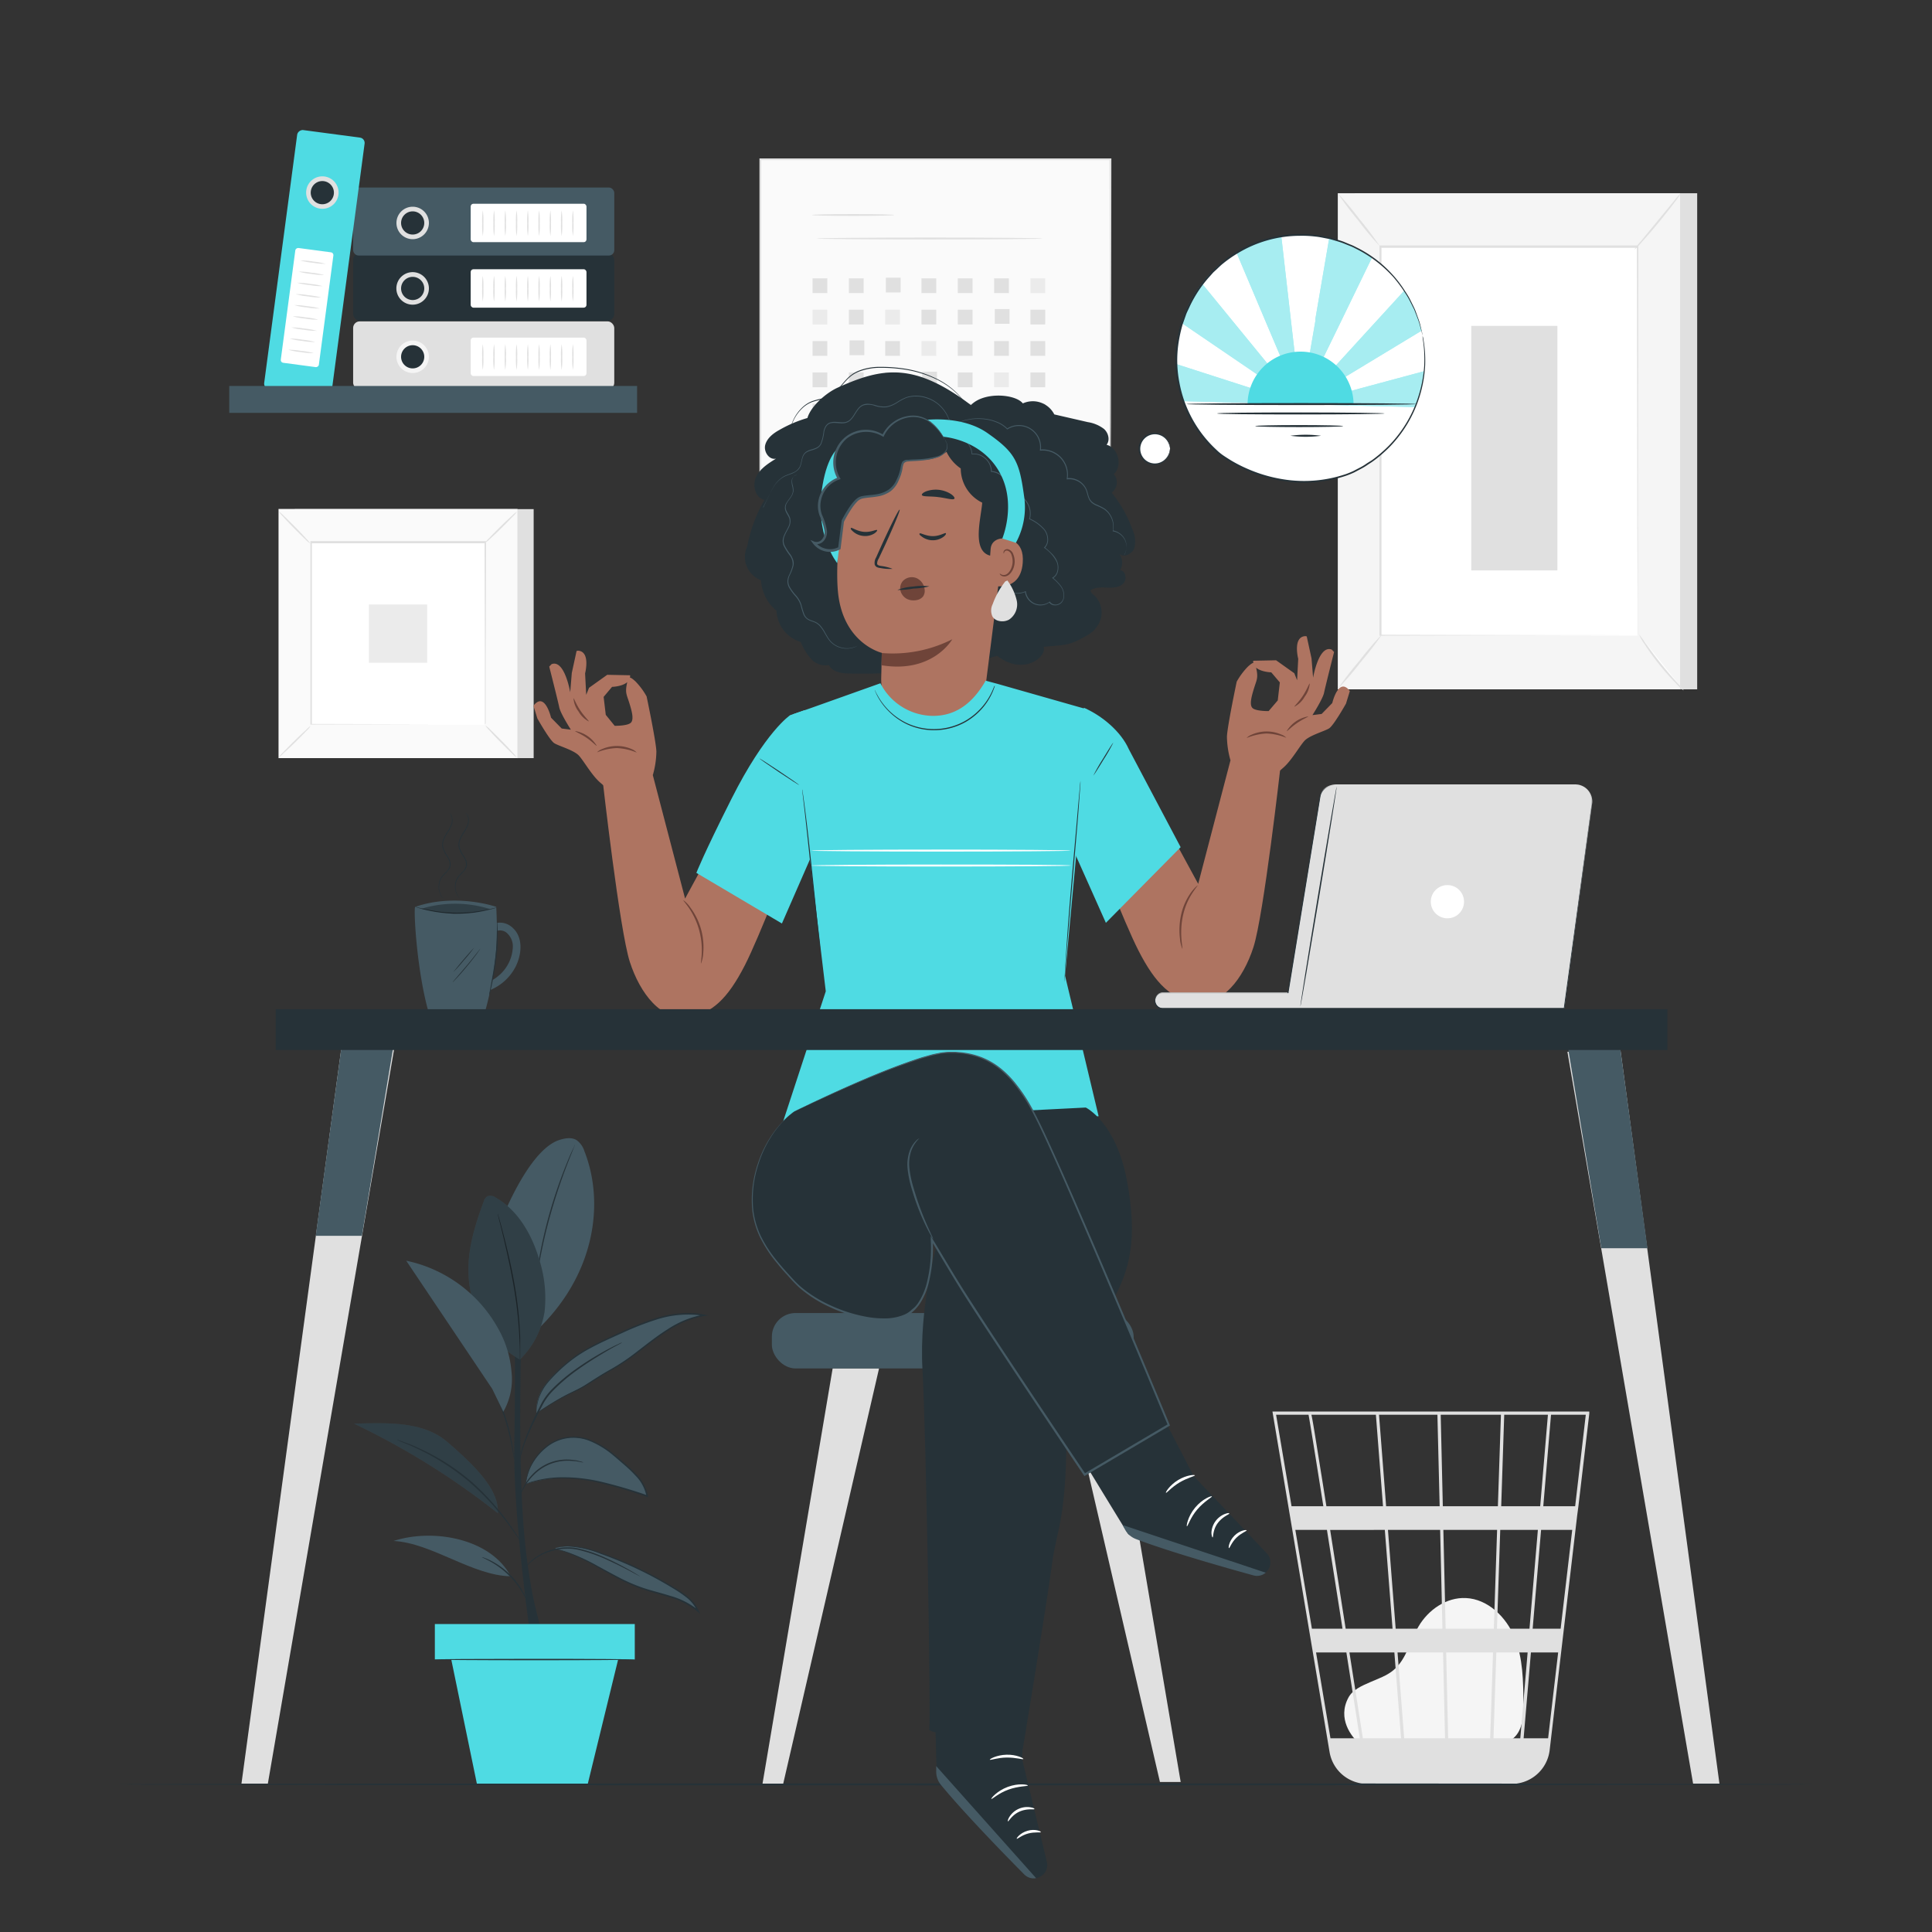 <svg xmlns="http://www.w3.org/2000/svg" viewBox="0 0 500 500"><rect x="0" y="0" width="500" height="500" fill="#333333" stroke="none"/><g id="freepik--background-complete--inject-2"><path d="M351.64,451.09c-1.75-1.51-5.66-6.27-2.64-11.81,1.1-2,3.45-3,5.58-3.93s4.36-1.67,6.11-3.17c3.32-2.82,4.24-7.51,6.44-11.28,2.53-4.32,7.24-7.56,12.23-7.33,5.71.26,10.47,4.92,12.63,10.24s2.23,11.22,2.27,17c0,3.17-.11,6.75-2.44,8.89-2.15,2-5.39,2-8.3,1.91l-31.19-.95" style="fill:#f5f5f5"></path><path d="M411.31,365.31h-82l14.78,88.11a9.85,9.85,0,0,0,7,7.85l.29.08c.24.06.48.14.73.19a11.38,11.38,0,0,0,1.67.19v.08l.4-.06h36.57a10.3,10.3,0,0,0,2-.2,9.9,9.9,0,0,0,8.3-8.61l7.12-60.72.32-2.41h0l2.82-24Zm-15.48,56.2h-8.42l.85-25.57H398Zm3-25.57h8.06l-3,25.57h-7.24Zm-24.05,53.92-.51-22.21h12.12l-.73,22.21Zm-13.1-22.21h11.78l.51,22.21H363.4Zm.91,22.21h-9.88l-3.48-22.21h11.63Zm-1.39-28.35-2-25.57h13.51l.59,25.57Zm12.93,0-.59-25.57h13.91l-.85,25.57Zm-.73-31.7-.55-23.68h15.59l-.79,23.68Zm-.82,0H358.73l-1.84-23.68H372Zm-14.66,0H343.27c-.52-3.27-1-6.37-1.46-9.15-1.53-9.58-2.1-13.18-2.42-14.53h16.69Zm.47,6.13,2,25.57H348.26c-.4-2.59-.82-5.21-1.23-7.84l-2.79-17.73Zm-10.95,25.57h-7.92l-4.29-25.57h8.18C344.66,403.85,346.05,412.64,347.44,421.51Zm1,6.14c1.21,7.69,2.4,15.27,3.48,22.21h-7.6l-3.73-22.21Zm38.07,22.21.74-22.21h8.1l-1.9,22.21Zm2-60.05.78-23.68h11.31l-2,23.68Zm-49.86-23.68c.33,1.71,1.82,11,3.83,23.68h-8.23l-4-23.68Zm62,83.73h-6.34l1.89-22.21h7.05Zm7-60.05h-8.25l2-23.68h9Z" style="fill:#e0e0e0"></path><rect x="196.69" y="41.23" width="90.62" height="81.07" style="fill:#fafafa"></rect><path d="M287.31,122.31s0-.52,0-1.51,0-2.45,0-4.34c0-3.81,0-9.37-.06-16.46,0-14.16-.06-34.41-.1-58.77l.2.21-90.61,0h0l.24-.25c0,29.5,0,57.25,0,81.08l-.22-.22,65.55.11,18.48.06,4.9,0,1.26,0h-1.22l-4.85,0-18.44,0-65.68.11h-.21v-.21c0-23.83,0-51.58,0-81.08V41h.25l90.61,0h.21v.2c0,24.42-.08,44.7-.11,58.9,0,7.07,0,12.62-.05,16.41,0,1.88,0,3.32,0,4.31S287.31,122.31,287.31,122.31Z" style="fill:#e0e0e0"></path><path d="M231.44,55.64c0,.13-4.77.24-10.65.24s-10.66-.11-10.66-.24,4.77-.24,10.66-.24S231.44,55.51,231.44,55.64Z" style="fill:#e0e0e0"></path><path d="M269.84,61.73c0,.13-13.11.24-29.27.24s-29.27-.11-29.27-.24,13.11-.25,29.27-.25S269.84,61.59,269.84,61.73Z" style="fill:#e0e0e0"></path><rect x="210.29" y="72.04" width="3.82" height="3.82" style="fill:#e0e0e0"></rect><rect x="219.69" y="72.04" width="3.82" height="3.82" style="fill:#e0e0e0"></rect><rect x="229.26" y="71.86" width="3.82" height="3.82" style="fill:#e0e0e0"></rect><rect x="238.48" y="72.04" width="3.82" height="3.82" style="fill:#e0e0e0"></rect><rect x="247.88" y="72.04" width="3.82" height="3.82" style="fill:#e0e0e0"></rect><rect x="257.28" y="72.04" width="3.82" height="3.82" style="fill:#e0e0e0"></rect><rect x="266.68" y="72.04" width="3.82" height="3.82" style="fill:#ebebeb"></rect><rect x="210.29" y="80.15" width="3.82" height="3.82" style="fill:#ebebeb"></rect><rect x="219.69" y="80.15" width="3.82" height="3.82" style="fill:#e0e0e0"></rect><rect x="229.09" y="80.15" width="3.82" height="3.82" style="fill:#ebebeb"></rect><rect x="238.48" y="80.15" width="3.82" height="3.82" style="fill:#e0e0e0"></rect><rect x="247.88" y="80.15" width="3.82" height="3.82" style="fill:#e0e0e0"></rect><rect x="257.45" y="79.98" width="3.82" height="3.82" style="fill:#e0e0e0"></rect><rect x="266.68" y="80.15" width="3.82" height="3.82" style="fill:#e0e0e0"></rect><rect x="210.29" y="88.27" width="3.82" height="3.82" style="fill:#e0e0e0"></rect><rect x="219.86" y="88.1" width="3.82" height="3.82" style="fill:#e0e0e0"></rect><rect x="229.09" y="88.27" width="3.82" height="3.82" style="fill:#e0e0e0"></rect><rect x="238.48" y="88.27" width="3.82" height="3.82" style="fill:#ebebeb"></rect><rect x="247.88" y="88.27" width="3.82" height="3.82" style="fill:#e0e0e0"></rect><rect x="257.28" y="88.27" width="3.82" height="3.82" style="fill:#e0e0e0"></rect><rect x="266.68" y="88.27" width="3.82" height="3.82" style="fill:#e0e0e0"></rect><rect x="210.29" y="96.39" width="3.82" height="3.82" style="fill:#e0e0e0"></rect><rect x="219.69" y="96.39" width="3.82" height="3.82" style="fill:#e0e0e0"></rect><rect x="229.09" y="96.39" width="3.82" height="3.82" style="fill:#e0e0e0"></rect><rect x="238.66" y="96.21" width="3.82" height="3.82" style="fill:#e0e0e0"></rect><rect x="247.88" y="96.39" width="3.82" height="3.82" style="fill:#e0e0e0"></rect><rect x="257.28" y="96.39" width="3.82" height="3.82" style="fill:#ebebeb"></rect><rect x="266.68" y="96.39" width="3.82" height="3.82" style="fill:#e0e0e0"></rect><rect x="210.29" y="104.5" width="3.82" height="3.82" style="fill:#e0e0e0"></rect><rect x="219.69" y="104.5" width="3.82" height="3.82" style="fill:#ebebeb"></rect><rect x="229.09" y="104.5" width="3.82" height="3.82" style="fill:#e0e0e0"></rect><rect x="238.48" y="104.5" width="3.82" height="3.82" style="fill:#e0e0e0"></rect><rect x="247.88" y="104.5" width="3.82" height="3.82" style="fill:#e0e0e0"></rect><rect x="257.45" y="104.33" width="3.82" height="3.82" style="fill:#e0e0e0"></rect><rect x="266.68" y="104.5" width="3.82" height="3.82" style="fill:#e0e0e0"></rect><rect x="76.29" y="131.76" width="61.82" height="64.44" style="fill:#e0e0e0"></rect><rect x="72.1" y="131.76" width="61.82" height="64.44" style="fill:#fafafa"></rect><path d="M133.94,196.22H72.08V131.74h61.86Zm-61.82,0H133.9v-64.4H72.12Z" style="fill:#e0e0e0"></path><rect x="80.41" y="140.42" width="45.2" height="47.12" style="fill:#fff"></rect><path d="M80.41,187.85a6.65,6.65,0,0,1-1.11,1.3c-.73.76-1.74,1.79-2.88,2.91s-2.18,2.12-3,2.83A7,7,0,0,1,72.16,196a7.19,7.19,0,0,1,1.11-1.29c.72-.77,1.74-1.8,2.88-2.92s2.19-2.13,3-2.83A7.62,7.62,0,0,1,80.41,187.85Z" style="fill:#e0e0e0"></path><path d="M125.61,187.74a7,7,0,0,1,1.3,1.11c.76.73,1.79,1.74,2.91,2.88s2.12,2.18,2.83,3a7.16,7.16,0,0,1,1.08,1.31,7.76,7.76,0,0,1-1.29-1.11c-.76-.73-1.79-1.74-2.92-2.88s-2.12-2.19-2.83-3A7.2,7.2,0,0,1,125.61,187.74Z" style="fill:#e0e0e0"></path><path d="M125.49,140.55a7.42,7.42,0,0,1,1.11-1.3c.72-.76,1.74-1.79,2.87-2.91s2.19-2.12,3-2.83a7.35,7.35,0,0,1,1.3-1.08,6.69,6.69,0,0,1-1.11,1.29c-.72.76-1.73,1.79-2.87,2.92s-2.19,2.12-3,2.83A7.2,7.2,0,0,1,125.49,140.55Z" style="fill:#e0e0e0"></path><path d="M80.29,140.67a8,8,0,0,1-1.3-1.12c-.76-.72-1.79-1.74-2.91-2.87s-2.12-2.18-2.83-3a7.18,7.18,0,0,1-1.09-1.3,7.19,7.19,0,0,1,1.29,1.11c.77.72,1.8,1.74,2.92,2.88s2.13,2.18,2.83,3A7.18,7.18,0,0,1,80.29,140.67Z" style="fill:#e0e0e0"></path><path d="M125.49,187.54a.82.82,0,0,1,0-.23c0-.16,0-.38,0-.66,0-.59,0-1.44,0-2.54,0-2.23,0-5.48,0-9.6,0-8.25-.05-20-.09-34.09l.18.18-45.07,0h0l.2-.2c0,17.3,0,33.48,0,47.12l-.17-.17,32.64.09,9.17,0,2.42,0h0l-2.39,0-9.13,0-32.75.09h-.17v-.17c0-13.64,0-29.82,0-47.12v-.2h.21l45.07,0h.17v.17c0,14.13-.07,25.92-.09,34.2,0,4.11,0,7.34,0,9.56,0,1.09,0,1.93,0,2.51,0,.27,0,.48,0,.64S125.49,187.54,125.49,187.54Z" style="fill:#e0e0e0"></path><rect x="95.47" y="156.44" width="15.08" height="15.08" style="fill:#ebebeb"></rect><rect x="350.65" y="50.01" width="88.58" height="128.39" style="fill:#e0e0e0"></rect><rect x="346.22" y="50.01" width="88.58" height="128.39" style="fill:#f5f5f5"></rect><rect x="357.22" y="63.92" width="66.57" height="100.58" style="fill:#fff"></rect><path d="M423.79,164.5s0-.18,0-.5,0-.8,0-1.42c0-1.27,0-3.12,0-5.52,0-4.82,0-11.84-.06-20.72,0-17.73-.06-42.85-.1-72.42l.22.22-66.56,0h0l.24-.24c0,37.94,0,72.92,0,100.58l-.19-.2,48.45.1,13.39,0,3.51,0,1.22,0-1.18,0-3.48,0-13.34.05-48.57.1H357v-.19c0-27.66,0-62.64,0-100.58v-.24h.25l66.56,0H424v.22c-.05,29.63-.08,54.8-.11,72.57,0,8.85,0,15.86-.06,20.67,0,2.38,0,4.21,0,5.47,0,.61,0,1.07,0,1.4S423.79,164.5,423.79,164.5Z" style="fill:#e0e0e0"></path><path d="M435,50a15.58,15.58,0,0,1-1.58,2.3c-1,1.37-2.49,3.24-4.15,5.27s-3.23,3.81-4.38,5.09a16.46,16.46,0,0,1-1.95,2,15.91,15.91,0,0,1,1.69-2.21l4.26-5.18,4.26-5.17A17.79,17.79,0,0,1,435,50Z" style="fill:#e0e0e0"></path><path d="M424.13,164.17a82,82,0,0,0,11.61,14.52" style="fill:#fff"></path><path d="M435.74,178.69a12.32,12.32,0,0,1-2-1.84,64.51,64.51,0,0,1-4.38-4.94,61.85,61.85,0,0,1-3.85-5.36,12.47,12.47,0,0,1-1.35-2.38,18.85,18.85,0,0,1,1.63,2.19c1,1.37,2.35,3.25,3.95,5.25s3.13,3.75,4.25,5A18.74,18.74,0,0,1,435.74,178.69Z" style="fill:#e0e0e0"></path><path d="M346.2,178.3,357.81,164" style="fill:#fff"></path><path d="M357.81,164a89.31,89.31,0,0,1-5.62,7.31,85.44,85.44,0,0,1-6,7,86.67,86.67,0,0,1,5.62-7.31A87.55,87.55,0,0,1,357.81,164Z" style="fill:#e0e0e0"></path><path d="M346.22,50a82.63,82.63,0,0,1,5.63,6.73,79.24,79.24,0,0,1,5.25,7A81.83,81.83,0,0,1,351.47,57,76.06,76.06,0,0,1,346.22,50Z" style="fill:#e0e0e0"></path><rect x="380.76" y="84.34" width="22.29" height="63.28" style="fill:#e0e0e0"></rect></g><g id="freepik--Floor--inject-2"><path d="M469.79,461.79c0,.14-98.41.26-219.78.26s-219.8-.12-219.8-.26,98.39-.26,219.8-.26S469.79,461.65,469.79,461.79Z" style="fill:#263238"></path></g><g id="freepik--Plant--inject-2"><path d="M137.37,424.27s-4.66-32-4.27-50.68,0-39.6,0-39.6h2.14s-1.45,37,.13,59.3,5.75,31,5.75,31h-3.73" style="fill:#263238"></path><path d="M151.25,297.94a5.62,5.62,0,0,0-2-2.86c-1.36-.86-3.15-.5-4.67,0-6.48,2.3-12.23,14.39-14.86,20.75l8.62,29C153.92,330.46,156.61,311.54,151.25,297.94Z" style="fill:#455a64"></path><path d="M148.79,296.25a1.42,1.42,0,0,1-.13.38l-.42,1.06c-.37.91-.9,2.24-1.54,3.89-1.27,3.29-2.88,7.9-4.33,13.09s-2.43,10-3,13.46c-.3,1.73-.53,3.15-.68,4.12-.08.46-.14.83-.19,1.13a1.56,1.56,0,0,1-.08.38s0-.13,0-.39.07-.68.12-1.14c.11-1,.3-2.4.58-4.15a122.76,122.76,0,0,1,2.94-13.5,124.6,124.6,0,0,1,4.44-13.09c.66-1.64,1.23-3,1.65-3.85l.48-1A1.89,1.89,0,0,1,148.79,296.25Z" style="fill:#263238"></path><path d="M134.55,351.84a26.3,26.3,0,0,1-13.28-22.06c-.31-6.44,1.67-12.76,3.91-18.81a2.43,2.43,0,0,1,.92-1.36,2.34,2.34,0,0,1,2.2.34c5.86,3.34,9.42,9.71,11.31,16.19a32.68,32.68,0,0,1,1.33,13.31,22.15,22.15,0,0,1-6.39,12.39" style="fill:#455a64"></path><path d="M134.55,351.84a1.93,1.93,0,0,1,0-.39c0-.29,0-.66,0-1.11,0-1-.05-2.36-.13-4.09a110.87,110.87,0,0,0-1.49-13.41c-.9-5.19-2-9.85-2.79-13.21-.39-1.65-.72-3-1-4-.1-.44-.19-.8-.25-1.08a1.27,1.27,0,0,1-.06-.39,2.3,2.3,0,0,1,.13.37l.31,1.07c.27.93.63,2.28,1.07,4,.86,3.35,2,8,2.89,13.21a100.19,100.19,0,0,1,1.4,13.46c0,1.73,0,3.13,0,4.1,0,.45,0,.82,0,1.12A2.28,2.28,0,0,1,134.55,351.84Z" style="fill:#263238"></path><g style="opacity:0.3"><path d="M134.55,351.84a26.3,26.3,0,0,1-13.28-22.06c-.31-6.44,1.67-12.76,3.91-18.81a2.43,2.43,0,0,1,.92-1.36,2.34,2.34,0,0,1,2.2.34c5.86,3.34,9.42,9.71,11.31,16.19a32.68,32.68,0,0,1,1.33,13.31,22.15,22.15,0,0,1-6.39,12.39"></path></g><path d="M143.66,400.86c7.94,1.74,14.48,7.35,22.15,10.07,5.07,1.81,10.81,2.44,14.86,6-1-2.45-3.28-4.09-5.52-5.49a99.22,99.22,0,0,0-20.08-9.58c-3.6-1.25-7.52-2.29-11.19-1.26" style="fill:#455a64"></path><path d="M143.88,400.59l.2-.07c.14,0,.34-.1.61-.16a11.35,11.35,0,0,1,2.38-.26,25.21,25.21,0,0,1,8.61,1.82,96.77,96.77,0,0,1,12,5.1c2.19,1.12,4.46,2.37,6.75,3.77a30.22,30.22,0,0,1,3.4,2.29,10,10,0,0,1,2.75,3.25c.08.17.16.35.23.52l.37.81-.69-.59a19.6,19.6,0,0,0-7.16-3.67c-2.51-.8-5-1.38-7.3-2.19a44.89,44.89,0,0,1-6.31-2.82c-1.91-1-3.65-2-5.26-2.89a55.92,55.92,0,0,0-7.81-3.7c-1-.33-1.72-.57-2.25-.7l-.59-.17-.19-.07s.07,0,.2,0l.6.13c.53.11,1.3.33,2.28.64a50.08,50.08,0,0,1,7.89,3.6c1.62.87,3.37,1.85,5.28,2.84a45.48,45.48,0,0,0,6.28,2.77c2.28.79,4.77,1.36,7.3,2.16a20.18,20.18,0,0,1,7.31,3.74l-.32.22-.22-.49a9.43,9.43,0,0,0-2.64-3.11,30.36,30.36,0,0,0-3.35-2.27c-2.28-1.4-4.53-2.65-6.72-3.77a100.06,100.06,0,0,0-12-5.17,26.19,26.19,0,0,0-8.52-1.93,13.29,13.29,0,0,0-2.37.19C144.16,400.54,143.88,400.61,143.88,400.59Z" style="fill:#263238"></path><path d="M132.17,407.94c-9.95-.16-20.43-8.64-30.33-9.14,10.36-3.35,25.2-.61,30.33,9.14" style="fill:#455a64"></path><path d="M136.06,384.07A32.44,32.44,0,0,1,152,383a96.42,96.42,0,0,1,15.53,4.23c-.51-3.46-3.3-6-5.93-8.35a41.12,41.12,0,0,0-6.23-4.79,13.79,13.79,0,0,0-7.48-2.11,11.8,11.8,0,0,0-8.26,4.16,13.7,13.7,0,0,0-3.53,7.95" style="fill:#455a64"></path><path d="M136.06,384.07s0-.07,0-.2,0-.33.06-.58a13.4,13.4,0,0,1,.48-2.2,14.44,14.44,0,0,1,4.64-6.73,11.33,11.33,0,0,1,11.66-1.67,22.9,22.9,0,0,1,6.16,3.78c1,.79,1.94,1.63,2.91,2.48a34.78,34.78,0,0,1,2.84,2.74,10.74,10.74,0,0,1,2.88,5.49l0,.31-.3-.1a122.93,122.93,0,0,0-12.2-3.61,43.39,43.39,0,0,0-10.1-1.16,30.12,30.12,0,0,0-6.7.8c-.77.18-1.36.35-1.76.48l-.45.13-.16,0s0,0,.14-.07l.45-.17a16.23,16.23,0,0,1,1.75-.54,28.3,28.3,0,0,1,6.73-.93,43,43,0,0,1,10.17,1.08A119.09,119.09,0,0,1,167.56,387l-.26.21a10.25,10.25,0,0,0-2.79-5.27,32.47,32.47,0,0,0-2.8-2.71c-1-.85-1.93-1.69-2.89-2.48a22.72,22.72,0,0,0-6-3.74,11.06,11.06,0,0,0-11.36,1.55A14.58,14.58,0,0,0,138.3,378a13.11,13.11,0,0,0-1.55,3.14,14.77,14.77,0,0,0-.55,2.16C136.11,383.8,136.07,384.07,136.06,384.07Z" style="fill:#263238"></path><path d="M115.64,373.08c-6.27-5.35-15.76-4.82-24-4.64a195.25,195.25,0,0,1,37.2,23.18C129.18,385.8,123.55,379.84,115.64,373.08Z" style="fill:#455a64"></path><g style="opacity:0.3"><path d="M115.64,373.08c-6.27-5.35-15.76-4.82-24-4.64a195.25,195.25,0,0,1,37.2,23.18C129.18,385.8,123.55,379.84,115.64,373.08Z"></path></g><path d="M138.87,365.7a69.83,69.83,0,0,1,9.64-5.6c3.29-1.5,6.37-3.88,9.55-5.61,4.13-2.23,7.71-5.34,11.5-8.11s7.95-5.28,12.59-6a24.74,24.74,0,0,0-11.46.66,74,74,0,0,0-10.78,4.2c-4.89,2.2-9.86,4.45-13.85,8s-7.61,7.1-7.19,12.44" style="fill:#455a64"></path><path d="M138.87,365.7l0-.27c0-.18,0-.45,0-.79a9.85,9.85,0,0,1,.5-3,13.13,13.13,0,0,1,2.4-4.18,41.09,41.09,0,0,1,4.53-4.53,35.4,35.4,0,0,1,6.41-4.37c2.45-1.34,5.16-2.57,8-3.85a72.93,72.93,0,0,1,9.15-3.61,27.31,27.31,0,0,1,10.49-1.2c.65.07,1.29.18,1.89.29l1.11.22-1.12.17a25.27,25.27,0,0,0-9.32,3.8c-2.79,1.74-5.26,3.73-7.67,5.56a54,54,0,0,1-7.14,4.76c-2.34,1.28-4.39,2.71-6.35,3.87-1,.58-1.94,1.1-2.87,1.54s-1.8.83-2.6,1.25c-1.6.84-2.93,1.63-4,2.28l-2.48,1.55-.64.4-.23.13.21-.16.62-.44c.55-.37,1.37-.92,2.44-1.6s2.39-1.49,4-2.35,3.51-1.62,5.42-2.84,4-2.6,6.35-3.91a53.9,53.9,0,0,0,7.07-4.77c2.4-1.83,4.88-3.83,7.68-5.6a25.56,25.56,0,0,1,9.47-3.86v.39c-.58-.11-1.21-.22-1.86-.28a26.71,26.71,0,0,0-10.32,1.17,75.25,75.25,0,0,0-9.12,3.57c-2.85,1.28-5.57,2.49-8,3.81a35.28,35.28,0,0,0-6.38,4.29,42,42,0,0,0-4.54,4.46,13.36,13.36,0,0,0-2.43,4.09A11.84,11.84,0,0,0,138.87,365.7Z" style="fill:#263238"></path><path d="M165.63,407.94a1.3,1.3,0,0,1-.32-.14l-.87-.45c-.74-.4-1.82-1-3.18-1.67-.67-.35-1.41-.72-2.22-1.1s-1.66-.79-2.58-1.19a38.23,38.23,0,0,0-6.13-2.13,13.08,13.08,0,0,0-6.38-.16,16.47,16.47,0,0,0-2.7.81,13.18,13.18,0,0,0-2.19,1.12,14.16,14.16,0,0,0-2.74,2.26c-.58.62-.86,1-.88,1a1,1,0,0,1,.18-.29,7.6,7.6,0,0,1,.6-.78,12.61,12.61,0,0,1,2.71-2.38,13,13,0,0,1,2.2-1.19,17.39,17.39,0,0,1,2.75-.85,13.34,13.34,0,0,1,6.54.13,36.77,36.77,0,0,1,6.17,2.18c.92.41,1.79.81,2.58,1.22s1.55.78,2.21,1.15c1.34.71,2.4,1.33,3.13,1.77l.84.51A1.46,1.46,0,0,1,165.63,407.94Z" style="fill:#263238"></path><path d="M124.75,403s.23,0,.62.18a13.32,13.32,0,0,1,1.62.7,19.53,19.53,0,0,1,8.31,8,13.5,13.5,0,0,1,.77,1.59,2.28,2.28,0,0,1,.21.62c-.06,0-.43-.82-1.19-2.08a22,22,0,0,0-8.22-7.9C125.58,403.4,124.72,403.06,124.75,403Z" style="fill:#263238"></path><path d="M102.73,372.58a1.9,1.9,0,0,1,.43.13l1.19.42,1.88.7c.74.27,1.53.67,2.44,1.07a57.18,57.18,0,0,1,13,8.25,64.45,64.45,0,0,1,6,6,68.54,68.54,0,0,1,4.29,5.43c1.13,1.61,2,3,2.59,3.88l.68,1.07a2.14,2.14,0,0,1,.22.38,1.7,1.7,0,0,1-.28-.34c-.18-.23-.43-.58-.74-1-.63-.91-1.52-2.23-2.68-3.81s-2.61-3.42-4.32-5.36a67.91,67.91,0,0,0-6-5.9,61.12,61.12,0,0,0-12.83-8.3c-.89-.4-1.68-.82-2.4-1.11l-1.86-.75-1.17-.49A2.4,2.4,0,0,1,102.73,372.58Z" style="fill:#263238"></path><path d="M151,378.47a3,3,0,0,1-.8-.1l-.91-.17c-.36-.07-.77-.07-1.22-.11a12.3,12.3,0,0,0-9.95,3.65,13.85,13.85,0,0,0-2,2.48,20.43,20.43,0,0,0-1.37,2.61,3.05,3.05,0,0,1,.2-.78,11.56,11.56,0,0,1,.95-2,13.89,13.89,0,0,1,2-2.57,12.33,12.33,0,0,1,3.18-2.39,12.15,12.15,0,0,1,7-1.28,11.44,11.44,0,0,1,1.23.17l.91.23A4.42,4.42,0,0,1,151,378.47Z" style="fill:#263238"></path><path d="M161,347.45a2.8,2.8,0,0,1-.38.23l-1.11.6c-1,.52-2.35,1.29-4,2.29s-3.66,2.24-5.77,3.75a48,48,0,0,0-6.43,5.39,16.14,16.14,0,0,0-2.63,3.41c-.66,1.25-1.28,2.46-1.85,3.62A67.4,67.4,0,0,0,136,373a39.76,39.76,0,0,0-1.34,4.43c-.26,1.07-.35,1.67-.38,1.66a2.09,2.09,0,0,1,0-.44c0-.28.09-.71.2-1.24a33.11,33.11,0,0,1,1.25-4.49,61.33,61.33,0,0,1,2.7-6.35c.57-1.17,1.19-2.39,1.84-3.64a16.21,16.21,0,0,1,2.68-3.5,46.62,46.62,0,0,1,6.51-5.41c2.12-1.5,4.12-2.72,5.82-3.7s3.12-1.71,4.11-2.19l1.14-.54A2.1,2.1,0,0,1,161,347.45Z" style="fill:#263238"></path><path d="M133.09,377.58a3.41,3.41,0,0,1-.2-.84c-.12-.62-.26-1.39-.44-2.3a63.46,63.46,0,0,0-1.88-7.47,65.79,65.79,0,0,0-2.84-7.16c-.39-.84-.71-1.56-1-2.13a3.83,3.83,0,0,1-.32-.8,4.35,4.35,0,0,1,.44.74c.27.49.64,1.2,1.08,2.09a49,49,0,0,1,4.74,14.69c.16,1,.27,1.77.33,2.32A4.56,4.56,0,0,1,133.09,377.58Z" style="fill:#263238"></path><path d="M132.37,354.94a27,27,0,0,0-3.24-10.74,35.5,35.5,0,0,0-24-17.93l22.26,33.17,2.87,5.92A17,17,0,0,0,132.37,354.94Z" style="fill:#455a64"></path><rect x="112.54" y="420.3" width="51.74" height="9.17" style="fill:#4FDBE3"></rect><polygon points="116.41 427.65 123.41 461.6 152.13 461.6 160.42 427.65 116.41 427.65" style="fill:#4FDBE3"></polygon><path d="M164.26,429.48c0,.11-11.67.19-26.07.19s-26.07-.08-26.07-.19,11.67-.18,26.07-.18S164.26,429.38,164.26,429.48Z" style="fill:#263238"></path></g><g id="freepik--Mug--inject-2"><path d="M127.7,241.43a2.65,2.65,0,0,1,3.35-.08,4.58,4.58,0,0,1,1.67,3.73,10.22,10.22,0,0,1-3.81,7.54,10.42,10.42,0,0,1-4.1,2.11,1,1,0,0,0,.55,2,12.9,12.9,0,0,0,8-6.4c1.77-3.38,2.21-8.28-1.31-10.72a4.68,4.68,0,0,0-5.82.4c-1,.92.49,2.36,1.44,1.45Z" style="fill:#455a64"></path><path d="M107.46,234.69c-.48.17.31,16,3.4,27.06h14.69a85.73,85.73,0,0,0,2.87-16.12,91.7,91.7,0,0,0,0-10.94S118.08,231.05,107.46,234.69Z" style="fill:#455a64"></path><path d="M128.55,234.88l-.2.08-.6.18c-.26.08-.58.18-1,.27s-.8.21-1.28.3a31,31,0,0,1-3.36.55,36.34,36.34,0,0,1-4.17.21,39.91,39.91,0,0,1-4.16-.31c-1.27-.17-2.41-.39-3.35-.61s-1.71-.42-2.22-.59l-.6-.19a.6.6,0,0,1-.2-.08l.21,0,.61.16c.52.14,1.28.32,2.23.52s2.08.4,3.34.57a40.06,40.06,0,0,0,4.14.28,38.59,38.59,0,0,0,4.15-.18c1.27-.14,2.41-.32,3.36-.51.47-.08.9-.19,1.27-.27s.7-.16,1-.23l.6-.15Z" style="fill:#263238"></path><g style="opacity:0.3"><path d="M126.85,235.27a30.22,30.22,0,0,0-17.79-.09,47.92,47.92,0,0,0,8.21,1.26A35.7,35.7,0,0,0,126.85,235.27Z"></path></g><path d="M126.6,257.54s0-.07,0-.2.06-.34.1-.57c.1-.52.24-1.23.4-2.09.33-1.77.77-4.21,1.1-6.94.16-1.36.27-2.66.34-3.84s.1-2.26.08-3.16c0-.44,0-.85,0-1.21s0-.66,0-.91l0-.58c0-.13,0-.2,0-.2s0,.06,0,.2,0,.34.06.57.06.56.08.92.05.76.05,1.21c0,.9,0,2,0,3.17s-.17,2.49-.33,3.86c-.33,2.73-.79,5.18-1.16,6.94-.18.88-.34,1.59-.46,2.08l-.14.56C126.63,257.48,126.61,257.55,126.6,257.54Z" style="fill:#263238"></path><path d="M124.31,245.5s-.07.15-.23.38-.4.57-.7,1c-.61.82-1.47,1.94-2.46,3.14s-1.93,2.26-2.62,3l-.83.88a1.87,1.87,0,0,1-.33.3,2,2,0,0,1,.27-.36l.78-.92c.67-.77,1.58-1.84,2.57-3s1.87-2.3,2.5-3.1l.76-.95A2,2,0,0,1,124.31,245.5Z" style="fill:#263238"></path><path d="M122.64,245.34a40.23,40.23,0,0,1-2.61,3.22,40.91,40.91,0,0,1-2.76,3.08s1.13-1.47,2.61-3.21S122.6,245.31,122.64,245.34Z" style="fill:#263238"></path><path d="M116.33,210.41s0,0,.06,0l.13.13a2.07,2.07,0,0,1,.39.61,3.45,3.45,0,0,1-.1,2.61,10.33,10.33,0,0,1-.87,1.62,11.2,11.2,0,0,0-1,1.82,3.41,3.41,0,0,0-.21,2.19,8.31,8.31,0,0,0,1.12,2.17,6.39,6.39,0,0,1,.57,1.14,2.66,2.66,0,0,1,.18,1.24,2.35,2.35,0,0,1-.45,1.13,7.05,7.05,0,0,1-.74.87c-.26.26-.52.51-.74.77a4.26,4.26,0,0,0-.56.82,4.51,4.51,0,0,0-.46,1.71,4.64,4.64,0,0,0,.56,2.51c.31.54.56.77.54.79a3.08,3.08,0,0,1-.61-.75,4.5,4.5,0,0,1-.63-2.55,4.34,4.34,0,0,1,.45-1.79,4.58,4.58,0,0,1,.57-.86c.23-.27.49-.52.74-.78a3.37,3.37,0,0,0,1.13-1.89,3.6,3.6,0,0,0-.73-2.25,9,9,0,0,1-1.14-2.22,3.64,3.64,0,0,1,.23-2.32,11,11,0,0,1,1-1.84,10.49,10.49,0,0,0,.87-1.58,3.46,3.46,0,0,0,.17-2.53A2.59,2.59,0,0,0,116.33,210.41Z" style="fill:#263238"></path><path d="M120.57,210.41l.05,0,.14.13a2.08,2.08,0,0,1,.38.61,3.45,3.45,0,0,1-.1,2.61,11.13,11.13,0,0,1-.86,1.62,12.05,12.05,0,0,0-1,1.82,3.48,3.48,0,0,0-.21,2.19,9,9,0,0,0,1.12,2.17,7.19,7.19,0,0,1,.58,1.14,2.65,2.65,0,0,1,.17,1.24,2.44,2.44,0,0,1-.44,1.13,6.34,6.34,0,0,1-.75.87c-.26.26-.51.51-.74.77a4.77,4.77,0,0,0-.56.82,4.6,4.6,0,0,0,.11,4.22,8.06,8.06,0,0,0,.54.79,3.08,3.08,0,0,1-.61-.75,4.57,4.57,0,0,1-.64-2.55,4.18,4.18,0,0,1,1-2.65c.23-.27.48-.52.74-.78a3.3,3.3,0,0,0,1.12-1.89,3.65,3.65,0,0,0-.72-2.25,9,9,0,0,1-1.14-2.22,3.64,3.64,0,0,1,.23-2.32,11,11,0,0,1,1-1.84,10.49,10.49,0,0,0,.87-1.58,3.45,3.45,0,0,0,.16-2.53A2.71,2.71,0,0,0,120.57,210.41Z" style="fill:#263238"></path></g><g id="freepik--Shelf--inject-2"><rect x="91.39" y="65.47" width="67.58" height="17.6" rx="1.83" style="fill:#263238"></rect><rect x="121.81" y="69.68" width="29.97" height="9.94" rx="0.71" style="fill:#fff"></rect><path d="M110.4,74.64a3.6,3.6,0,1,0-3.6,3.6A3.6,3.6,0,0,0,110.4,74.64Z" style="fill:#263238"></path><path d="M106.8,78.85a4.21,4.21,0,1,1,4.2-4.21A4.21,4.21,0,0,1,106.8,78.85Zm0-7.2a3,3,0,1,0,3,3A3,3,0,0,0,106.8,71.65Z" style="fill:#e0e0e0"></path><path d="M124.94,71.37a17.38,17.38,0,0,1,.16,3.33,17.45,17.45,0,0,1-.16,3.34,19.09,19.09,0,0,1-.15-3.34A19,19,0,0,1,124.94,71.37Z" style="fill:#e0e0e0"></path><path d="M127.86,71.37A17.38,17.38,0,0,1,128,74.7a17.45,17.45,0,0,1-.16,3.34,17.45,17.45,0,0,1-.16-3.34A17.38,17.38,0,0,1,127.86,71.37Z" style="fill:#e0e0e0"></path><path d="M130.77,71.37a17.38,17.38,0,0,1,.16,3.33,17.45,17.45,0,0,1-.16,3.34,19.09,19.09,0,0,1-.15-3.34A19,19,0,0,1,130.77,71.37Z" style="fill:#e0e0e0"></path><path d="M133.69,71.37a17.38,17.38,0,0,1,.16,3.33,17.45,17.45,0,0,1-.16,3.34,17.45,17.45,0,0,1-.16-3.34A17.38,17.38,0,0,1,133.69,71.37Z" style="fill:#e0e0e0"></path><path d="M136.61,71.37a19,19,0,0,1,.15,3.33,19.09,19.09,0,0,1-.15,3.34,17.45,17.45,0,0,1-.16-3.34A17.38,17.38,0,0,1,136.61,71.37Z" style="fill:#e0e0e0"></path><path d="M139.52,71.37a17.38,17.38,0,0,1,.16,3.33,17.45,17.45,0,0,1-.16,3.34,17.45,17.45,0,0,1-.16-3.34A17.38,17.38,0,0,1,139.52,71.37Z" style="fill:#e0e0e0"></path><path d="M142.44,71.37a19,19,0,0,1,.15,3.33,19.09,19.09,0,0,1-.15,3.34,17.45,17.45,0,0,1-.16-3.34A17.38,17.38,0,0,1,142.44,71.37Z" style="fill:#e0e0e0"></path><path d="M145.35,71.37a17.38,17.38,0,0,1,.16,3.33,17.45,17.45,0,0,1-.16,3.34,17.45,17.45,0,0,1-.16-3.34A17.38,17.38,0,0,1,145.35,71.37Z" style="fill:#e0e0e0"></path><path d="M148.27,71.37a19,19,0,0,1,.15,3.33,19.09,19.09,0,0,1-.15,3.34,17.45,17.45,0,0,1-.16-3.34A17.38,17.38,0,0,1,148.27,71.37Z" style="fill:#e0e0e0"></path><rect x="91.39" y="48.53" width="67.58" height="17.6" rx="1.38" style="fill:#455a64"></rect><rect x="121.81" y="52.73" width="29.97" height="9.94" rx="0.71" style="fill:#fff"></rect><path d="M110.4,57.7a3.6,3.6,0,1,0-3.6,3.6A3.6,3.6,0,0,0,110.4,57.7Z" style="fill:#263238"></path><path d="M106.8,61.9a4.2,4.2,0,1,1,4.2-4.2A4.21,4.21,0,0,1,106.8,61.9Zm0-7.2a3,3,0,1,0,3,3A3,3,0,0,0,106.8,54.7Z" style="fill:#e0e0e0"></path><path d="M124.94,54.43a17.3,17.3,0,0,1,.16,3.33,17.3,17.3,0,0,1-.16,3.33,18.93,18.93,0,0,1-.15-3.33A18.93,18.93,0,0,1,124.94,54.43Z" style="fill:#e0e0e0"></path><path d="M127.86,54.43a17.3,17.3,0,0,1,.16,3.33,17.3,17.3,0,0,1-.16,3.33,17.3,17.3,0,0,1-.16-3.33A17.3,17.3,0,0,1,127.86,54.43Z" style="fill:#e0e0e0"></path><path d="M130.77,54.43a17.3,17.3,0,0,1,.16,3.33,17.3,17.3,0,0,1-.16,3.33,18.93,18.93,0,0,1-.15-3.33A18.93,18.93,0,0,1,130.77,54.43Z" style="fill:#e0e0e0"></path><path d="M133.69,54.43a17.3,17.3,0,0,1,.16,3.33,17.3,17.3,0,0,1-.16,3.33,17.3,17.3,0,0,1-.16-3.33A17.3,17.3,0,0,1,133.69,54.43Z" style="fill:#e0e0e0"></path><path d="M136.61,54.43a18.93,18.93,0,0,1,.15,3.33,18.93,18.93,0,0,1-.15,3.33,17.3,17.3,0,0,1-.16-3.33A17.3,17.3,0,0,1,136.61,54.43Z" style="fill:#e0e0e0"></path><path d="M139.52,54.43a17.3,17.3,0,0,1,.16,3.33,17.3,17.3,0,0,1-.16,3.33,17.3,17.3,0,0,1-.16-3.33A17.3,17.3,0,0,1,139.52,54.43Z" style="fill:#e0e0e0"></path><path d="M142.44,54.43a18.93,18.93,0,0,1,.15,3.33,18.93,18.93,0,0,1-.15,3.33,17.3,17.3,0,0,1-.16-3.33A17.3,17.3,0,0,1,142.44,54.43Z" style="fill:#e0e0e0"></path><path d="M145.35,54.43a17.3,17.3,0,0,1,.16,3.33,17.3,17.3,0,0,1-.16,3.33,17.3,17.3,0,0,1-.16-3.33A17.3,17.3,0,0,1,145.35,54.43Z" style="fill:#e0e0e0"></path><path d="M148.27,54.43a18.93,18.93,0,0,1,.15,3.33,18.93,18.93,0,0,1-.15,3.33,17.3,17.3,0,0,1-.16-3.33A17.3,17.3,0,0,1,148.27,54.43Z" style="fill:#e0e0e0"></path><rect x="91.39" y="83.17" width="67.58" height="17.6" rx="1.71" style="fill:#e0e0e0"></rect><rect x="121.81" y="87.37" width="29.97" height="9.94" rx="0.71" style="fill:#fff"></rect><path d="M110.4,92.34a3.6,3.6,0,1,0-3.6,3.59A3.6,3.6,0,0,0,110.4,92.34Z" style="fill:#263238"></path><path d="M106.8,96.54a4.2,4.2,0,1,1,4.2-4.2A4.21,4.21,0,0,1,106.8,96.54Zm0-7.2a3,3,0,1,0,3,3A3,3,0,0,0,106.8,89.34Z" style="fill:#f5f5f5"></path><path d="M124.94,89.07a17.3,17.3,0,0,1,.16,3.33,17.3,17.3,0,0,1-.16,3.33,18.93,18.93,0,0,1-.15-3.33A18.93,18.93,0,0,1,124.94,89.07Z" style="fill:#e0e0e0"></path><path d="M127.86,89.07A17.3,17.3,0,0,1,128,92.4a17.3,17.3,0,0,1-.16,3.33,17.3,17.3,0,0,1-.16-3.33A17.3,17.3,0,0,1,127.86,89.07Z" style="fill:#e0e0e0"></path><path d="M130.77,89.07a17.3,17.3,0,0,1,.16,3.33,17.3,17.3,0,0,1-.16,3.33,18.93,18.93,0,0,1-.15-3.33A18.93,18.93,0,0,1,130.77,89.07Z" style="fill:#e0e0e0"></path><path d="M133.69,89.07a17.3,17.3,0,0,1,.16,3.33,17.3,17.3,0,0,1-.16,3.33,17.3,17.3,0,0,1-.16-3.33A17.3,17.3,0,0,1,133.69,89.07Z" style="fill:#e0e0e0"></path><path d="M136.61,89.07a18.93,18.93,0,0,1,.15,3.33,18.93,18.93,0,0,1-.15,3.33,17.3,17.3,0,0,1-.16-3.33A17.3,17.3,0,0,1,136.61,89.07Z" style="fill:#e0e0e0"></path><path d="M139.52,89.07a17.3,17.3,0,0,1,.16,3.33,17.3,17.3,0,0,1-.16,3.33,17.3,17.3,0,0,1-.16-3.33A17.3,17.3,0,0,1,139.52,89.07Z" style="fill:#e0e0e0"></path><path d="M142.44,89.07a18.93,18.93,0,0,1,.15,3.33,18.93,18.93,0,0,1-.15,3.33,17.3,17.3,0,0,1-.16-3.33A17.3,17.3,0,0,1,142.44,89.07Z" style="fill:#e0e0e0"></path><path d="M145.35,89.07a17.3,17.3,0,0,1,.16,3.33,17.3,17.3,0,0,1-.16,3.33,17.3,17.3,0,0,1-.16-3.33A17.3,17.3,0,0,1,145.35,89.07Z" style="fill:#e0e0e0"></path><path d="M148.27,89.07a18.93,18.93,0,0,1,.15,3.33,18.93,18.93,0,0,1-.15,3.33,17.3,17.3,0,0,1-.16-3.33A17.3,17.3,0,0,1,148.27,89.07Z" style="fill:#e0e0e0"></path><rect x="47.58" y="59.34" width="67.58" height="17.6" rx="1.38" transform="translate(159.63 -3.55) rotate(97.57)" style="fill:#4FDBE3"></rect><rect x="64.49" y="74.63" width="29.97" height="9.94" rx="0.71" transform="translate(168.85 11.3) rotate(97.57)" style="fill:#fff"></rect><path d="M83,53.43a3.6,3.6,0,1,0-3.09-4A3.6,3.6,0,0,0,83,53.43Z" style="fill:#263238"></path><path d="M79.26,49.31A4.2,4.2,0,1,1,82.87,54,4.2,4.2,0,0,1,79.26,49.31Zm7.13.95A3,3,0,1,0,83,52.83,3,3,0,0,0,86.39,50.26Z" style="fill:#e0e0e0"></path><path d="M84.28,68.28A17.55,17.55,0,0,1,81,68a17,17,0,0,1-3.28-.6,18.12,18.12,0,0,1,3.33.29A18.51,18.51,0,0,1,84.28,68.28Z" style="fill:#e0e0e0"></path><path d="M83.89,71.17a17.43,17.43,0,0,1-3.32-.28,17,17,0,0,1-3.28-.6,18,18,0,0,1,3.32.29A18.51,18.51,0,0,1,83.89,71.17Z" style="fill:#e0e0e0"></path><path d="M83.51,74.06a17.43,17.43,0,0,1-3.32-.28,17,17,0,0,1-3.29-.6,18.07,18.07,0,0,1,3.33.29A18.51,18.51,0,0,1,83.51,74.06Z" style="fill:#e0e0e0"></path><path d="M83.12,77a17.47,17.47,0,0,1-3.32-.28,17,17,0,0,1-3.28-.6,18,18,0,0,1,3.32.29A18,18,0,0,1,83.12,77Z" style="fill:#e0e0e0"></path><path d="M82.74,79.84a17.43,17.43,0,0,1-3.32-.28,16.6,16.6,0,0,1-3.28-.6,18,18,0,0,1,3.32.29A18.51,18.51,0,0,1,82.74,79.84Z" style="fill:#e0e0e0"></path><path d="M82.36,82.73A17.51,17.51,0,0,1,79,82.45a17,17,0,0,1-3.28-.6,18,18,0,0,1,3.32.29A18.51,18.51,0,0,1,82.36,82.73Z" style="fill:#e0e0e0"></path><path d="M82,85.62a17.43,17.43,0,0,1-3.32-.28,17,17,0,0,1-3.28-.6,18,18,0,0,1,3.32.29A18.51,18.51,0,0,1,82,85.62Z" style="fill:#e0e0e0"></path><path d="M81.59,88.51a17.43,17.43,0,0,1-3.32-.28,17,17,0,0,1-3.29-.6,18.07,18.07,0,0,1,3.33.29A18.51,18.51,0,0,1,81.59,88.51Z" style="fill:#e0e0e0"></path><path d="M81.2,91.4a17.43,17.43,0,0,1-3.32-.28,17,17,0,0,1-3.28-.6,18,18,0,0,1,3.32.29A18,18,0,0,1,81.2,91.4Z" style="fill:#e0e0e0"></path><rect x="59.33" y="99.89" width="105.55" height="6.96" style="fill:#455a64"></rect></g><g id="freepik--speech-bubble--inject-2"><path d="M368.16,86.78A32.2,32.2,0,1,0,315.7,117.5a5.6,5.6,0,0,0,.49.36l0,0A37.36,37.36,0,0,0,342,124.37a28.93,28.93,0,0,0,8.52-2.38A32.26,32.26,0,0,0,368.16,86.78Z" style="fill:#fff"></path><g style="opacity:0.3"><polygon points="336.7 104.62 336.7 104.63 336.71 104.63 336.7 104.62" style="fill:#fff"></polygon><polygon points="336.69 104.62 336.7 104.63 336.69 104.62 336.69 104.62" style="fill:#fff"></polygon><polygon points="336.67 104.6 336.66 104.61 336.68 104.62 336.67 104.6" style="fill:#fff"></polygon><polygon points="336.65 104.59 336.65 104.59 336.65 104.59 336.65 104.59" style="fill:#fff"></polygon><polygon points="336.66 104.56 336.65 104.56 336.66 104.56 336.66 104.56" style="fill:#fff"></polygon><polygon points="336.7 104.61 336.7 104.61 336.7 104.62 336.7 104.61" style="fill:#fff"></polygon><polygon points="336.64 104.59 336.64 104.58 336.57 104.54 336.63 104.6 336.64 104.59" style="fill:#fff"></polygon><polygon points="336.64 104.58 336.64 104.59 336.65 104.59 336.64 104.58" style="fill:#fff"></polygon><polygon points="336.7 104.6 336.69 104.6 336.69 104.61 336.7 104.6" style="fill:#fff"></polygon><polygon points="336.69 104.61 336.68 104.61 336.69 104.62 336.69 104.61" style="fill:#fff"></polygon><polygon points="336.68 104.67 336.68 104.67 336.68 104.67 336.68 104.67" style="fill:#fff"></polygon><polygon points="336.64 104.61 336.64 104.62 336.63 104.61 336.63 104.63 336.63 104.63 336.63 104.63 336.65 104.63 336.64 104.62 336.65 104.62 336.65 104.62 336.65 104.61 336.66 104.61 336.63 104.6 336.64 104.61" style="fill:#fff"></polygon><polygon points="336.62 104.63 336.63 104.61 336.63 104.6 336.53 104.62 336.62 104.63" style="fill:#fff"></polygon><polygon points="336.7 104.64 336.69 104.64 336.69 104.64 336.7 104.64" style="fill:#fff"></polygon><polygon points="336.62 104.69 336.59 104.85 336.66 104.71 336.66 104.65 336.62 104.69" style="fill:#fff"></polygon><polygon points="336.69 104.64 336.68 104.64 336.69 104.64 336.69 104.64" style="fill:#fff"></polygon></g><path d="M344,61.63l-3.63,21.19.09,0-3.73,21.54,9.58-19.66,0,0,8.78-18.08A32.53,32.53,0,0,0,344,61.63Z" style="fill:#4FDBE3"></path><polygon points="336.68 104.64 336.69 104.64 336.69 104.64 336.68 104.64" style="fill:#4FDBE3"></polygon><path d="M304.42,94.22a31.58,31.58,0,0,0,1.62,9c.07.21.15.4.23.6l8.36.22h0l22,.55Z" style="fill:#4FDBE3"></path><polygon points="336.63 104.61 336.63 104.6 336.53 104.62 336.62 104.63 336.63 104.61" style="fill:#4FDBE3"></polygon><path d="M368.59,96.06l-31.76,8.54-.08,0,0,0-.06,0h0l0-.11-.06.07v0h0v0h0v0h0l0,0v0l-.06,0L311.11,73.43a32.94,32.94,0,0,0-5.25,10.2l12.59,8.57h0l18.08,12.31-.08,0,.17.12h0v0h0l.07.06,0-.07h0v0h.1l-.09,0h.21l-.09,0,29.42.74A32.19,32.19,0,0,0,368.59,96.06Z" style="fill:#4FDBE3"></path><polygon points="336.59 104.85 336.66 104.71 336.66 104.65 336.62 104.69 336.59 104.85" style="fill:#4FDBE3"></polygon><polygon points="336.64 104.61 336.64 104.62 336.63 104.61 336.63 104.63 336.63 104.63 336.63 104.63 336.65 104.63 336.64 104.62 336.65 104.62 336.65 104.62 336.65 104.61 336.66 104.61 336.63 104.6 336.64 104.61" style="fill:#4FDBE3"></polygon><path d="M320,65.36l8,18.92h0l8.59,20.24-2.53-21.85h0L331.6,61.15a30.34,30.34,0,0,0-3.93.86A31.49,31.49,0,0,0,320,65.36Z" style="fill:#4FDBE3"></path><polygon points="336.69 104.64 336.69 104.64 336.7 104.64 336.69 104.64" style="fill:#4FDBE3"></polygon><path d="M367.89,85.59a32.34,32.34,0,0,0-4.47-10.37l-11.89,13,0,0-14.84,16.25Z" style="fill:#4FDBE3"></path><polygon points="336.68 104.67 336.68 104.67 336.68 104.67 336.68 104.67" style="fill:#4FDBE3"></polygon><path d="M358.37,107c0,.14-9.71.26-21.7.26S315,107.18,315,107s9.72-.26,21.7-.26S358.37,106.89,358.37,107Z" style="fill:#263238"></path><path d="M347.63,110.27c0,.15-5.1.26-11.4.26s-11.4-.11-11.4-.26,5.1-.26,11.4-.26S347.63,110.13,347.63,110.27Z" style="fill:#263238"></path><path d="M341.89,112.77a29.32,29.32,0,0,1-7.94,0,30.44,30.44,0,0,1,7.94,0Z" style="fill:#263238"></path><g style="opacity:0.5"><path d="M344,61.63l-3.63,21.19.09,0-3.73,21.54,9.58-19.66,0,0,8.78-18.08A32.53,32.53,0,0,0,344,61.63Z" style="fill:#fff"></path><polygon points="336.68 104.64 336.69 104.64 336.69 104.64 336.68 104.64" style="fill:#fff"></polygon><path d="M304.42,94.22a31.58,31.58,0,0,0,1.62,9c.07.21.15.4.23.6l8.36.22h0l22,.55Z" style="fill:#fff"></path><polygon points="336.63 104.61 336.63 104.6 336.53 104.62 336.62 104.63 336.63 104.61" style="fill:#fff"></polygon><path d="M368.59,96.06l-31.76,8.54-.08,0,0,0-.06,0h0l0-.11-.06.07v0h0v0h0v0h0l0,0v0l-.06,0L311.11,73.43a32.94,32.94,0,0,0-5.25,10.2l12.59,8.57h0l18.08,12.31-.08,0,.17.12h0v0h0l.07.06,0-.07h0v0h.1l-.09,0h.21l-.09,0,29.42.74A32.19,32.19,0,0,0,368.59,96.06Z" style="fill:#fff"></path><polygon points="336.59 104.85 336.66 104.71 336.66 104.65 336.62 104.69 336.59 104.85" style="fill:#fff"></polygon><polygon points="336.64 104.61 336.64 104.62 336.63 104.61 336.63 104.63 336.63 104.63 336.63 104.63 336.65 104.63 336.64 104.62 336.65 104.62 336.65 104.62 336.65 104.61 336.66 104.61 336.63 104.6 336.64 104.61" style="fill:#fff"></polygon><path d="M320,65.36l8,18.92h0l8.59,20.24-2.53-21.85h0L331.6,61.15a30.34,30.34,0,0,0-3.93.86A31.49,31.49,0,0,0,320,65.36Z" style="fill:#fff"></path><polygon points="336.69 104.64 336.69 104.64 336.7 104.64 336.69 104.64" style="fill:#fff"></polygon><path d="M367.89,85.59a32.34,32.34,0,0,0-4.47-10.37l-11.89,13,0,0-14.84,16.25Z" style="fill:#fff"></path><polygon points="336.68 104.67 336.68 104.67 336.68 104.67 336.68 104.67" style="fill:#fff"></polygon></g><path d="M336.58,91a13.71,13.71,0,0,0-13.71,13.72H350.3A13.72,13.72,0,0,0,336.58,91Z" style="fill:#4FDBE3"></path><path d="M366.58,104.57c0,.15-13.35.26-29.81.26s-29.8-.11-29.8-.26,13.34-.26,29.8-.26S366.58,104.43,366.58,104.57Z" style="fill:#263238"></path><path d="M368.16,86.78s0,.17.11.51.15.86.26,1.5a32.27,32.27,0,0,1,.29,5.88,32.79,32.79,0,0,1-1.82,9.12,32.33,32.33,0,0,1-6.21,10.62,26.52,26.52,0,0,1-2.47,2.51,30,30,0,0,1-2.84,2.34c-.5.38-1.05.7-1.58,1.06a14.47,14.47,0,0,1-1.66,1l-1.75.93c-.6.28-1.22.54-1.85.77a34.18,34.18,0,0,1-17,1.4,39,39,0,0,1-13.21-4.83c-.71-.4-1.39-.85-2.08-1.3a13.91,13.91,0,0,1-1.92-1.58,32,32,0,0,1-9.71-17.64,30.8,30.8,0,0,1-.22-10.35,34.6,34.6,0,0,1,1.07-5l.84-2.37a24.23,24.23,0,0,1,1-2.28,32,32,0,0,1,5.42-8l.79-.88.87-.81c.59-.52,1.13-1.09,1.74-1.57A32.94,32.94,0,0,1,320,65.14a31.62,31.62,0,0,1,16.41-4.57,28.72,28.72,0,0,1,4,.23c1.3.12,2.54.45,3.78.66,1.2.37,2.39.68,3.51,1.09l1.65.69a11.92,11.92,0,0,1,1.58.72,31.16,31.16,0,0,1,12.8,11.54,19.75,19.75,0,0,1,1.15,1.91c.32.64.61,1.25.9,1.82l.4.84c.11.28.21.56.31.83l.54,1.49a14.71,14.71,0,0,1,.69,2.39c.16.64.27,1.13.36,1.49a4.57,4.57,0,0,1,.1.51s-.06-.17-.15-.5-.23-.84-.41-1.47a17.32,17.32,0,0,0-.73-2.37c-.18-.46-.37-1-.57-1.48l-.31-.81-.42-.83c-.28-.57-.59-1.17-.91-1.8a19.68,19.68,0,0,0-1.16-1.89,34.49,34.49,0,0,0-3-4,32.73,32.73,0,0,0-9.73-7.33,13.16,13.16,0,0,0-1.57-.71l-1.63-.66c-1.11-.41-2.29-.71-3.48-1.07-1.22-.2-2.44-.52-3.72-.64a28.28,28.28,0,0,0-3.92-.2,31.18,31.18,0,0,0-16.17,4.54,32,32,0,0,0-3.73,2.6c-.6.47-1.13,1-1.71,1.55l-.86.79-.78.88a31.48,31.48,0,0,0-5.32,7.93c-.32.75-.73,1.46-1,2.25s-.54,1.55-.82,2.33A36.66,36.66,0,0,0,305,88.77,30.05,30.05,0,0,0,305.23,99a31.45,31.45,0,0,0,9.54,17.37,13.37,13.37,0,0,0,1.86,1.53c.67.45,1.35.88,2,1.28a36,36,0,0,0,4.24,2.16,37.5,37.5,0,0,0,8.79,2.63,33.77,33.77,0,0,0,16.79-1.32c.62-.23,1.23-.48,1.82-.76l1.73-.9a13.35,13.35,0,0,0,1.64-1c.53-.35,1.07-.66,1.57-1a33.79,33.79,0,0,0,2.81-2.3,28.64,28.64,0,0,0,2.46-2.47,32.41,32.41,0,0,0,6.21-10.48,33.62,33.62,0,0,0,1.89-9,35,35,0,0,0-.19-5.85l-.21-1.51C368.17,87,368.16,86.78,368.16,86.78Z" style="fill:#263238"></path><path d="M302.81,116.15a4,4,0,1,1-4-4A4,4,0,0,1,302.81,116.15Z" style="fill:#fff"></path><path d="M302.81,116.15s0-.35-.21-.94a3.92,3.92,0,0,0-1.44-2.08,3.84,3.84,0,0,0-3.59-.51,3.78,3.78,0,1,0,3.59,6.56,4,4,0,0,0,1.44-2.08c.17-.6.17-.95.21-.95a.9.9,0,0,1,0,.26,3.36,3.36,0,0,1-.08.73,3.9,3.9,0,0,1-1.43,2.27,4.07,4.07,0,0,1-3.89.63,4.13,4.13,0,0,1,0-7.78,4.07,4.07,0,0,1,3.89.63,3.89,3.89,0,0,1,1.43,2.28,3.24,3.24,0,0,1,.08.73A.79.79,0,0,1,302.81,116.15Z" style="fill:#263238"></path></g><g id="freepik--Character--inject-2"><path d="M156,202.25s4.35,38.5,7,46.69,8.12,15.3,15.15,14.29c6-.87,10.14-4.67,14.62-13.42,3.82-7.47,11.64-27.92,11.64-27.92l-9.27-22.16-17.84,32.82-8.72-33.36Z" style="fill:#ae7461"></path><path d="M181.41,249.37c-.09,0,.12-1,.2-2.58a19.89,19.89,0,0,0-.68-6.12,19.59,19.59,0,0,0-2.57-5.6c-.89-1.31-1.57-2-1.5-2.1a7.61,7.61,0,0,1,1.8,1.89,17,17,0,0,1,2.78,5.67,17.24,17.24,0,0,1,.54,6.29A8,8,0,0,1,181.41,249.37Z" style="fill:#6f4439"></path><path d="M138.06,182.65l1,3.26s3.18,5.66,4.38,6.42,5.09,1.8,6.39,3.23,3.33,5.1,5.48,6.95l4.37,3.78,9.31-5.83a22.84,22.84,0,0,0,.88-6c-.1-2.71-2.53-14.23-2.53-14.23a18.26,18.26,0,0,0-2.92-3.92c-1.43-1.26-1.77-1.44-2.21.8s0,2.72.65,4.8,1.27,4.32.38,5.15-4.16.78-4.16.78L156.77,185l-.55-4.65,2.18-2.59s4.88-.11,4.67-3l-5.92-.12L152.44,178l-.73,1.82-.29-5.55s1.48-5.67-1.82-5.87l-.38.06-1.24,5.7-.41,5s-1.44-8.57-4.82-7.28l-.61.63s2.29,9,2.6,10.57,3,5.76,3,5.76l-2.37-.3-2.76-2.81S141,178.79,138.06,182.65Z" style="fill:#ae7461"></path><path d="M154.43,193c-.12.1-1.13-1.05-2.66-2.09s-3-1.58-2.91-1.72a8.13,8.13,0,0,1,5.57,3.81Z" style="fill:#6f4439"></path><path d="M164.79,194.77a15.46,15.46,0,0,0-5.14-1.17,15.26,15.26,0,0,0-5.15,1.11,3.39,3.39,0,0,1,1.35-.86,9.53,9.53,0,0,1,7.6,0A3.55,3.55,0,0,1,164.79,194.77Z" style="fill:#6f4439"></path><path d="M152.37,186.7a6.44,6.44,0,0,1-2.64-2.56,6.37,6.37,0,0,1-1.31-3.44c.14,0,.65,1.51,1.75,3.15S152.47,186.59,152.37,186.7Z" style="fill:#6f4439"></path><path d="M331.39,198.43s-4.35,38.5-7,46.7-8.12,15.3-15.15,14.29c-6-.87-10.14-4.67-14.61-13.42-3.83-7.47-11.65-27.92-11.65-27.92l9.27-22.16,17.84,32.82,8.72-33.36Z" style="fill:#ae7461"></path><path d="M306,245.55a7.82,7.82,0,0,1-.61-2.51,18.53,18.53,0,0,1,.27-6.26,15.71,15.71,0,0,1,2.52-5.73,11.21,11.21,0,0,1,1.23-1.45c.33-.31.51-.47.54-.44s-.61.78-1.46,2.1a17.44,17.44,0,0,0-2.32,5.63C305.11,241.62,306.19,245.55,306,245.55Z" style="fill:#6f4439"></path><path d="M349.34,178.84l-1,3.26s-3.18,5.66-4.38,6.41-5.09,1.8-6.39,3.24-3.33,5.1-5.48,6.95-4.37,3.77-4.37,3.77l-9.31-5.82a23.3,23.3,0,0,1-.88-6c.1-2.71,2.53-14.24,2.53-14.24a18.3,18.3,0,0,1,2.92-3.91c1.43-1.26,1.77-1.44,2.21.8s0,2.72-.64,4.8-1.27,4.32-.39,5.15,4.16.78,4.16.78l2.36-2.76.54-4.66L329,174s-4.88-.11-4.67-3l5.92-.12,4.71,3.35.73,1.82.29-5.55s-1.48-5.67,1.82-5.87l.38.06,1.24,5.7.41,5s1.44-8.57,4.82-7.28l.61.63s-2.28,9-2.6,10.57-3,5.76-3,5.76l2.38-.3,2.75-2.82S346.42,175,349.34,178.84Z" style="fill:#ae7461"></path><path d="M333,189.22a8,8,0,0,1,5.58-3.81c0,.14-1.39.67-2.91,1.72S333.09,189.32,333,189.22Z" style="fill:#6f4439"></path><path d="M322.61,191a3.55,3.55,0,0,1,1.34-.88,9.57,9.57,0,0,1,3.8-.82,9.36,9.36,0,0,1,3.8.78,3.39,3.39,0,0,1,1.35.86,15.26,15.26,0,0,0-5.15-1.11A15.46,15.46,0,0,0,322.61,191Z" style="fill:#6f4439"></path><path d="M335,182.89c-.1-.12,1.12-1.19,2.2-2.85s1.61-3.19,1.76-3.15a6.54,6.54,0,0,1-1.32,3.44A6.44,6.44,0,0,1,335,182.89Z" style="fill:#6f4439"></path><polygon points="287.4 354.14 305.56 461.17 300.19 461.17 275.39 354.14 287.4 354.14" style="fill:#e0e0e0"></polygon><polygon points="215.49 354.14 197.34 461.6 202.7 461.6 227.5 354.14 215.49 354.14" style="fill:#e0e0e0"></polygon><rect x="199.76" y="339.81" width="93.63" height="14.34" rx="6.12" style="fill:#455a64"></rect><path d="M251.23,104.89c3.38-3.6,11.57-2.93,13.48-.49a6.24,6.24,0,0,1,8.14,2.85l8.7,2a9.17,9.17,0,0,1,4.16,1.76c1.13,1,1.64,2.9.67,4.09,3.06.84,4.2,5.44,1.88,7.61a3.31,3.31,0,0,1-.56,4.78,33.14,33.14,0,0,1,5.47,9.8,6.77,6.77,0,0,1,.36,4.61c-.57,1.46-2.53,2.45-3.79,1.51a3.86,3.86,0,0,1,.12,4.18c1.48.06,1.88,2.35.85,3.41s-2.68,1.14-4.16,1.08-3.07-.16-4.3.67a1.35,1.35,0,0,0,.47.94A6.08,6.08,0,0,1,284,162l-.5.67c-.87,1.2-3,2.28-4.33,2.95-3.37,1.68-5.35,1.32-9.09,1.8,1,2.42-5.15,7.65-12,2.31a133.65,133.65,0,0,1-38.17,4.57c-2,0-4.49-.34-5.37-2.19a5,5,0,0,1-4.64-1.6,15,15,0,0,1-2.67-4.36,8.89,8.89,0,0,1-6.28-8.11,11,11,0,0,1-4-7.88,6.45,6.45,0,0,1-3.56-8.77,39,39,0,0,1,4.43-12c-2.33-.54-3.16-3.71-2.17-5.89s3.15-3.55,5.19-4.81c-1.76.44-3.25-1.78-2.8-3.53s2.05-3,3.61-3.86a33,33,0,0,1,7.31-3.12c.88-3.07,4.87-6.51,7.77-7.83,11.72-5.33,19.9-6.59,34.56,4.5" style="fill:#263238"></path><path d="M218.48,126.56c1.05-8,7-17.49,15-16.1l24.55,8a4.71,4.71,0,0,1,3.89,5.06l-6.77,53.36c-.58,7-3.71,12.67-10.65,13.5h0a14.73,14.73,0,0,1-16.44-15c.09-3.68.15-6.45.15-6.43s-10.14-2.4-11.36-15.93C216.24,146.33,217.31,135.44,218.48,126.56Z" style="fill:#ae7461"></path><path d="M227,137.19c-.2-.24-1.57.61-3.42.45s-3.12-1.2-3.34-1,.08.52.63,1a4.7,4.7,0,0,0,2.65,1.07,4.49,4.49,0,0,0,2.74-.64C226.85,137.68,227.07,137.3,227,137.19Z" style="fill:#263238"></path><path d="M244.79,138c-.21-.22-1.51.75-3.36.75s-3.21-.92-3.42-.69.12.5.72.93a4.68,4.68,0,0,0,2.73.83,4.6,4.6,0,0,0,2.68-.87C244.7,138.55,244.9,138.14,244.79,138Z" style="fill:#263238"></path><path d="M231,147.22a12,12,0,0,0-3-.75c-.47-.08-.91-.2-1-.53a2.46,2.46,0,0,1,.41-1.38l1.64-3.49c2.29-5,4-9.09,3.77-9.18s-2.21,3.87-4.5,8.85c-.55,1.23-1.08,2.4-1.58,3.53a2.71,2.71,0,0,0-.37,1.83,1.17,1.17,0,0,0,.73.74,2.89,2.89,0,0,0,.79.17A12.16,12.16,0,0,0,231,147.22Z" style="fill:#263238"></path><path d="M228.2,169a34.06,34.06,0,0,0,18.25-3.56s-5,8.9-18.29,6.73Z" style="fill:#6f4439"></path><path d="M238.58,128.1c.18.51,2,.27,4.2.54s3.93.86,4.22.41c.13-.22-.17-.69-.88-1.18a7.38,7.38,0,0,0-6.42-.72C238.91,127.47,238.5,127.86,238.58,128.1Z" style="fill:#263238"></path><path d="M221.55,126.08c.29.44,1.59.1,3.13.18s2.8.47,3.13.06c.15-.21,0-.64-.57-1.08a4.55,4.55,0,0,0-5.05-.19C221.62,125.45,221.42,125.87,221.55,126.08Z" style="fill:#263238"></path><path d="M212.31,132.86a9.19,9.19,0,0,1,2.36-5.72c.8-.83,1.82-1.44,2.54-2.34,1.55-2,1.4-4.71,2.1-7.1a10.13,10.13,0,0,1,6.43-6.66c2.53-.84,5.38-.65,7.77-1.85,1.76-.89,3.13-2.46,4.94-3.24,3.54-1.52,7.55.37,10.81,2.42.59,2.63-1.12,4.87-2.77,7a9.35,9.35,0,0,1-7,3.59c-2.1.08-4.53-.45-6,1s-1.05,4.32-2.36,6.09c-1.88,2.53-6,1.46-8.76,3-2.13,1.18-3.07,3.67-4.18,5.84s-3,4.41-5.42,4.24A27.08,27.08,0,0,1,212.31,132.86Z" style="fill:#263238"></path><path d="M243.92,113a47.54,47.54,0,0,1,17.88,3.66,8.61,8.61,0,0,1,4.35,3.15,8.45,8.45,0,0,1,.82,4.67c-.17,5-2.34,11.12-4.36,15.72l-6.36,3.6c-4.8-1.25-2.39-9.54-2.05-13.71a9.86,9.86,0,0,1-5.56-8.85A10.9,10.9,0,0,1,243.92,113Z" style="fill:#263238"></path><path d="M256.38,142c.26-2.87,3.8-3.34,6.23-1.8,1.34.84,2.32,2.47,2.07,5.51-.65,8.12-8.67,5.79-8.66,5.55S256.08,145.38,256.38,142Z" style="fill:#ae7461"></path><path d="M258.75,148.41s.13.11.36.24a1.45,1.45,0,0,0,1.05.11c.89-.25,1.72-1.55,1.88-3a4.62,4.62,0,0,0-.24-2.06,1.65,1.65,0,0,0-1-1.17.72.72,0,0,0-.87.32c-.12.22-.09.38-.13.39s-.16-.15-.07-.48a.93.93,0,0,1,.36-.48,1.07,1.07,0,0,1,.8-.14,2,2,0,0,1,1.37,1.37,4.85,4.85,0,0,1,.31,2.31c-.18,1.63-1.14,3.09-2.34,3.34a1.54,1.54,0,0,1-1.28-.32C258.74,148.61,258.72,148.42,258.75,148.41Z" style="fill:#6f4439"></path><path d="M262.62,153.6a7.27,7.27,0,0,0,1.3,0,5,5,0,0,0,1.43-.4l-.09-.05a4,4,0,0,0,6.38,2.72l-.14,0a1.7,1.7,0,0,0,1.05.74,2.48,2.48,0,0,0,1.32-.08,2.17,2.17,0,0,0,1.08-.84,2.8,2.8,0,0,0,.44-1.33,4.14,4.14,0,0,0-.82-2.73,12.43,12.43,0,0,0-2.09-2.14l0,.19a2.84,2.84,0,0,0,1.33-1.89,4.23,4.23,0,0,0-.17-2.41,6.43,6.43,0,0,0-1.38-2.06,19.85,19.85,0,0,0-1.88-1.67v.18a3,3,0,0,0,.86-2.34,4.38,4.38,0,0,0-.86-2.44,11,11,0,0,0-3.9-2.86l.06.15a5.4,5.4,0,0,0-5.71-6.81l.13.15a4.65,4.65,0,0,0-1-4,4.57,4.57,0,0,0-3.39-1.77l.1.1a4.59,4.59,0,0,0-1.77-3.59,4.47,4.47,0,0,0-3.37-1l.09.08a4.49,4.49,0,0,0-.61-2.1,5.81,5.81,0,0,0-1.2-1.52,4.69,4.69,0,0,0-2.75-1.27l-.31,0-.28,0a4,4,0,0,0-.52,0,5.79,5.79,0,0,0-.78.2l-.46.18-.15.07.16,0,.46-.16a6.14,6.14,0,0,1,.78-.18,4,4,0,0,1,.51,0,1.29,1.29,0,0,1,.28,0l.3,0a4.5,4.5,0,0,1,2.67,1.27,5.4,5.4,0,0,1,1.16,1.5,4.28,4.28,0,0,1,.58,2v.1l.09,0a4.3,4.3,0,0,1,3.24,1,4.38,4.38,0,0,1,1.67,3.44v.1h.1a4.63,4.63,0,0,1,4.18,5.49l0,.16.16,0a5.16,5.16,0,0,1,5.44,6.51l0,.1.09,0a10.84,10.84,0,0,1,3.81,2.79,4.14,4.14,0,0,1,.81,2.3,2.77,2.77,0,0,1-.78,2.15l-.1.1.11.09a9.52,9.52,0,0,1,3.19,3.63,3.89,3.89,0,0,1,.17,2.26,2.63,2.63,0,0,1-1.22,1.75l-.14.08.12.11a11.68,11.68,0,0,1,2.07,2.09,3.93,3.93,0,0,1,.79,2.59,2.2,2.2,0,0,1-1.38,2,1.81,1.81,0,0,1-2.14-.57l-.05-.09-.09.06a3.9,3.9,0,0,1-4.1.29,4,4,0,0,1-2-2.87V153l-.08,0a4.92,4.92,0,0,1-1.4.4,8.16,8.16,0,0,1-1.28.07,5,5,0,0,1-2-.43,1.92,1.92,0,0,1-.93-.82,3.93,3.93,0,0,1-.15-.4.54.54,0,0,0,0,.11,1.31,1.31,0,0,0,.1.31,1.89,1.89,0,0,0,.92.86" style="fill:#455a64"></path><path d="M290.74,143.86a3.21,3.21,0,0,0,.32-.49,4.15,4.15,0,0,0,.46-1.59,4.05,4.05,0,0,0-.6-2.57,4.36,4.36,0,0,0-2.9-1.94l.06.1a5.59,5.59,0,0,0-.64-4,5.31,5.31,0,0,0-1.55-1.73,14.12,14.12,0,0,0-2.2-1.1,4.42,4.42,0,0,1-1.05-.66,2.83,2.83,0,0,1-.72-1c-.34-.79-.44-1.71-.88-2.56a4.92,4.92,0,0,0-4.89-2.57l.14.14a6.51,6.51,0,0,0-7.05-7.55l.13.14a5.72,5.72,0,0,0-8.77-5.56l.13,0a7.76,7.76,0,0,0-2.79-1.8,12.09,12.09,0,0,0-2.91-.74,13.75,13.75,0,0,0-4.82.22,10,10,0,0,0-2.9,1.12,7.58,7.58,0,0,0-.67.47l-.22.17s.31-.22.93-.58a9.57,9.57,0,0,1,2.88-1.06,13.66,13.66,0,0,1,4.78-.17,11.58,11.58,0,0,1,2.85.75,7.7,7.7,0,0,1,2.73,1.76l.05.06.08,0a5.49,5.49,0,0,1,8.41,5.34l0,.16.16,0a6.29,6.29,0,0,1,6.78,7.27l0,.16.16,0a4.73,4.73,0,0,1,4.66,2.43c.41.8.51,1.72.87,2.55a3,3,0,0,0,.78,1.09,4.77,4.77,0,0,0,1.11.69,13.28,13.28,0,0,1,2.17,1.07,5.22,5.22,0,0,1,1.5,1.65,5.41,5.41,0,0,1,.65,3.9l0,.08.09,0a4.22,4.22,0,0,1,2.82,1.85,4,4,0,0,1,.63,2.49,4.24,4.24,0,0,1-.42,1.58C290.85,143.69,290.73,143.85,290.74,143.86Z" style="fill:#455a64"></path><path d="M197.44,131.34s0-.05.09-.15l.24-.45c.2-.41.5-1,.87-1.74s.82-1.7,1.44-2.73a7.19,7.19,0,0,1,2.79-2.86c.66-.34,1.43-.56,2.2-.88a5,5,0,0,0,1.12-.63,2.74,2.74,0,0,0,.86-1c.4-.83.44-1.79.76-2.65a2.34,2.34,0,0,1,.81-1.1,4.47,4.47,0,0,1,1.32-.57,8.13,8.13,0,0,0,1.45-.52,2.65,2.65,0,0,0,1.14-1.13,12.05,12.05,0,0,0,.77-3.13,3.81,3.81,0,0,1,.57-1.48,2,2,0,0,1,1.31-.82c1.07-.2,2.21.2,3.41,0a2.91,2.91,0,0,0,1.58-.79,7.63,7.63,0,0,0,1.05-1.38,13.79,13.79,0,0,1,.92-1.38,3.09,3.09,0,0,1,1.22-1,4.76,4.76,0,0,1,3.07.1,7.19,7.19,0,0,0,3.08.34,8.51,8.51,0,0,0,2.72-1.16,13.45,13.45,0,0,1,2.42-1.28,8.46,8.46,0,0,1,4.83,0,9.11,9.11,0,0,1,3.53,1.92,10.17,10.17,0,0,1,1.92,2.38,11.27,11.27,0,0,1,.8,1.77c.07.19.13.35.18.47s.06.16.07.16a1.08,1.08,0,0,0,0-.17l-.15-.48a10.54,10.54,0,0,0-.77-1.8,9.7,9.7,0,0,0-1.91-2.43,9.07,9.07,0,0,0-3.58-2,8.48,8.48,0,0,0-4.94,0,13.49,13.49,0,0,0-2.47,1.28,8.16,8.16,0,0,1-2.64,1.12,7,7,0,0,1-3-.34,10,10,0,0,0-1.58-.31,3.36,3.36,0,0,0-1.65.22A3.32,3.32,0,0,0,222,105.8a14.87,14.87,0,0,0-.94,1.4,7.29,7.29,0,0,1-1,1.33,2.63,2.63,0,0,1-1.45.72c-1.11.16-2.25-.24-3.42,0a2.25,2.25,0,0,0-1.46.91,4.09,4.09,0,0,0-.61,1.58,11.8,11.8,0,0,1-.74,3.07,2.35,2.35,0,0,1-1,1,8.34,8.34,0,0,1-1.4.51,4.79,4.79,0,0,0-1.39.61,2.5,2.5,0,0,0-.88,1.2c-.34.91-.37,1.86-.75,2.64a3.31,3.31,0,0,1-1.87,1.58c-.75.32-1.52.55-2.2.9a7.42,7.42,0,0,0-2.83,3c-.61,1-1,2-1.4,2.75l-.84,1.77c-.09.19-.16.34-.21.46A1.37,1.37,0,0,0,197.44,131.34Z" style="fill:#455a64"></path><path d="M206.29,123l-.15,0a.91.91,0,0,0-.43.09,1.71,1.71,0,0,0-.84,1.42,4.12,4.12,0,0,0,.14,1.22,4.91,4.91,0,0,1,.18,1.41,3.14,3.14,0,0,1-.61,1.49c-.32.48-.74,1-1.07,1.53a2.31,2.31,0,0,0-.25,2c.24.7.73,1.29,1,2a3,3,0,0,1-.27,2.23c-.34.74-.81,1.45-1.14,2.27a3.79,3.79,0,0,0-.29,1.31,3.3,3.3,0,0,0,.28,1.35,16.15,16.15,0,0,0,1.49,2.36,3.66,3.66,0,0,1,.8,2.59,12,12,0,0,1-1,2.72,4.21,4.21,0,0,0-.34,1.49,3.38,3.38,0,0,0,.35,1.47,12.64,12.64,0,0,0,1.7,2.34,6.76,6.76,0,0,1,1.37,2.33,19.81,19.81,0,0,0,.78,2.55,2.88,2.88,0,0,0,.81,1,3.79,3.79,0,0,0,1.13.58,11.34,11.34,0,0,1,1.12.43,4.36,4.36,0,0,1,.93.66,8.7,8.7,0,0,1,1.29,1.77c.36.61.69,1.22,1.07,1.76a5.53,5.53,0,0,0,2.78,2.15,5.87,5.87,0,0,0,2.65.31,5.34,5.34,0,0,0,1.63-.43,5.41,5.41,0,0,0,.52-.28,6.27,6.27,0,0,1-2.16.62,6,6,0,0,1-2.59-.35,5.43,5.43,0,0,1-2.69-2.12c-.36-.53-.69-1.13-1.05-1.76a8.78,8.78,0,0,0-1.31-1.82,4.29,4.29,0,0,0-1-.7,12.17,12.17,0,0,0-1.14-.44,3.74,3.74,0,0,1-1.07-.55,2.73,2.73,0,0,1-.74-1,21.48,21.48,0,0,1-.77-2.53,6.9,6.9,0,0,0-1.4-2.41,11.75,11.75,0,0,1-1.67-2.3,3.16,3.16,0,0,1-.32-1.36,4.12,4.12,0,0,1,.32-1.4,12.1,12.1,0,0,0,1.06-2.78,3,3,0,0,0-.17-1.47,5.84,5.84,0,0,0-.67-1.29,15,15,0,0,1-1.48-2.31,3,3,0,0,1-.26-1.25,3.29,3.29,0,0,1,.27-1.24c.31-.79.77-1.5,1.12-2.26a3.25,3.25,0,0,0,.27-2.38c-.26-.76-.75-1.35-1-2a2.13,2.13,0,0,1,.22-1.89c.32-.56.73-1,1.05-1.53a3.29,3.29,0,0,0,.62-1.57,5,5,0,0,0-.2-1.45,4.42,4.42,0,0,1-.17-1.18,1.73,1.73,0,0,1,.77-1.39A1,1,0,0,1,206.29,123Z" style="fill:#455a64"></path><path d="M203.56,117.37l0-.15,0-.46.21-1.75c.09-.76.22-1.68.45-2.74a16.19,16.19,0,0,1,1.16-3.49,10.39,10.39,0,0,1,2.68-3.5,7.59,7.59,0,0,1,2.11-1.23,21.09,21.09,0,0,1,2.55-.67,7.22,7.22,0,0,0,2.59-1.08,11.5,11.5,0,0,0,2.12-2c.65-.75,1.27-1.53,2-2.24A8.2,8.2,0,0,1,222,96.3a14.86,14.86,0,0,1,5.9-1.11,38,38,0,0,1,5.65.37,28.91,28.91,0,0,1,9.13,2.78,20.28,20.28,0,0,1,5.22,3.77c.27.27.51.51.71.73l.48.57.29.35.11.11s0,0-.09-.13l-.27-.36-.47-.59c-.19-.22-.43-.47-.69-.75a20,20,0,0,0-5.21-3.85,28.69,28.69,0,0,0-9.18-2.86,38.33,38.33,0,0,0-5.68-.38,14.73,14.73,0,0,0-6,1.13,8.56,8.56,0,0,0-2.56,1.79c-.73.73-1.35,1.52-2,2.26a11.69,11.69,0,0,1-2.07,2,7.42,7.42,0,0,1-2.52,1,20.89,20.89,0,0,0-2.56.68,7.77,7.77,0,0,0-2.17,1.28,10.62,10.62,0,0,0-2.71,3.59,15.9,15.9,0,0,0-1.13,3.53c-.22,1.07-.34,2-.42,2.76s-.13,1.36-.16,1.76c0,.19,0,.34,0,.46Z" style="fill:#263238"></path><path d="M239.31,152.71a3.61,3.61,0,0,0-2.08-3.08,3.19,3.19,0,0,0-3.58.75,2.87,2.87,0,0,0-.2,3.44,3.26,3.26,0,0,0,1.37,1.23,4,4,0,0,0,2.35.26,2.72,2.72,0,0,0,1.69-.91A2.51,2.51,0,0,0,239.31,152.71Z" style="fill:#6f4439"></path><path d="M256.91,156.34a20.9,20.9,0,0,1,3.25-5.86l.55-.25a13.92,13.92,0,0,1,2.41,5.14,4.73,4.73,0,0,1-2,5,3.75,3.75,0,0,1-2.57.33,2.66,2.66,0,0,1-1.66-1.06A3.7,3.7,0,0,1,256.91,156.34Z" style="fill:#e0e0e0"></path><path d="M255.44,112c7.32,5.09,8.36,7.43,9.58,16.34a19.09,19.09,0,0,1-2.12,12.15q-1.72-.6-3.51-1.11s3.67-8.73-.48-16.73c-4.72-9.09-15-9.64-15-9.64-1.42-1.92-2.15-3.41-4.08-4.35C239.84,108.67,249,107.54,255.44,112Z" style="fill:#4FDBE3"></path><path d="M216.89,116s-2.7,1.84-4,9.49c-2.27,12.85,3.78,20.25,3.78,20.25l3.3-26.06Z" style="fill:#4FDBE3"></path><path d="M244.54,113.72c-1.7-3-4.23-5.71-7.65-5.92a8.79,8.79,0,0,0-8.29,5,8.19,8.19,0,0,0-11.45,11.08,7.57,7.57,0,0,0-4.9,8.76c.28,1.1.82,2.12,1.17,3.19a4.69,4.69,0,0,1,.06,3.32,2.29,2.29,0,0,1-2.75,1.37,5.23,5.23,0,0,0,6.56,1.43l.88-7s2.31-4.69,4.18-5.84,7.24.34,9.65-4.16c2.51-4.67.25-5.65,3.88-5.79S247.31,118.57,244.54,113.72Z" style="fill:#263238"></path><path d="M244.54,113.72a6.7,6.7,0,0,1,.36.65,2.61,2.61,0,0,1,.11,2.12,4.19,4.19,0,0,1-2.78,2,20.43,20.43,0,0,1-4.54.76c-.85.07-1.77.08-2.68.18a1.5,1.5,0,0,0-1.1.49,5.44,5.44,0,0,0-.35,1.38,12.1,12.1,0,0,1-1,3.07,6.77,6.77,0,0,1-2.1,2.78A8,8,0,0,1,227,128.5c-1.24.23-2.54.25-3.76.51a2.88,2.88,0,0,0-1.52.93,12.52,12.52,0,0,0-1.22,1.54,31.75,31.75,0,0,0-2.08,3.55l0-.09c-.27,2.23-.57,4.59-.87,7l0,.16-.14.08a5.53,5.53,0,0,1-7-1.51l-.69-.93,1.07.44a1.83,1.83,0,0,0,1.93-.58,2.86,2.86,0,0,0,.65-2.19,14.59,14.59,0,0,0-1.21-3.84,7.34,7.34,0,0,1-.32-4.17,7.88,7.88,0,0,1,5.16-5.85l-.17.45a8.46,8.46,0,0,1,11.84-11.44l-.36.1a9,9,0,0,1,6.71-5,7.33,7.33,0,0,1,3.52.25,7.9,7.9,0,0,1,2.58,1.45,13.09,13.09,0,0,1,2.67,3.07c.25.4.43.7.54.92a1.58,1.58,0,0,1,.15.32,13.85,13.85,0,0,1-.81-1.16,13.88,13.88,0,0,0-2.72-2.94,7.18,7.18,0,0,0-5.87-1.53,8.63,8.63,0,0,0-6.32,4.79l-.12.25-.24-.15a8.23,8.23,0,0,0-9.22.53,8.11,8.11,0,0,0-1.82,10.18l.2.34-.38.12a7.25,7.25,0,0,0-4.71,5.4,6.73,6.73,0,0,0,.29,3.81,14.43,14.43,0,0,1,1.25,4,3.45,3.45,0,0,1-.82,2.67,2.48,2.48,0,0,1-2.64.74l.38-.49a4.89,4.89,0,0,0,6.14,1.34l-.16.24c.31-2.43.61-4.79.9-7v-.05l0-.05a33.07,33.07,0,0,1,2.13-3.62,13.36,13.36,0,0,1,1.3-1.6,4.86,4.86,0,0,1,.81-.68,3.22,3.22,0,0,1,1-.4c1.34-.27,2.6-.28,3.8-.49a7.57,7.57,0,0,0,3.22-1.27,6.23,6.23,0,0,0,2-2.58,11.56,11.56,0,0,0,1-3,5.69,5.69,0,0,1,.42-1.52A1.84,1.84,0,0,1,235,119c1-.1,1.85-.08,2.7-.15a20.8,20.8,0,0,0,4.49-.66,4,4,0,0,0,2.68-1.76,2.59,2.59,0,0,0,0-2A3.1,3.1,0,0,1,244.54,113.72Z" style="fill:#455a64"></path><path d="M240.51,151.74a18.67,18.67,0,0,1-4.12.58,22.36,22.36,0,0,1-4.14.36,13.77,13.77,0,0,1,4.08-.88A15.36,15.36,0,0,1,240.51,151.74Z" style="fill:#263238"></path><path d="M210,183.19l17.85-6.36h0a15.44,15.44,0,0,0,13.73,8.44c6.28-.05,10.45-3.79,13.51-9.11l2.92.78,23.37,6.65L278.73,219l-3.09,33.52,8.68,36.35c-25.46,3.17-55.95,4.68-81.61,1.25l11-33.57-8.57-71.66Z" style="fill:#4FDBE3"></path><path d="M208.21,183.8l-3.71,1.28s-6.38,4.16-15.2,21.67c-7.3,14.49-9.08,19.15-9.08,19.15L202.36,239l8.18-18.71Z" style="fill:#4FDBE3"></path><path d="M280.5,183.19h0l.05,0c4.61,2,9.55,6.1,11.59,10.71l13.41,25.35L286.2,238.83l-8-17.92Z" style="fill:#4FDBE3"></path><path d="M279.62,202.09a.41.41,0,0,1,0,.13l0,.4c0,.37-.05.89-.1,1.54-.1,1.35-.24,3.27-.41,5.65-.37,4.76-.94,11.34-1.57,18.6S276.38,242.26,276,247c-.17,2.37-.31,4.29-.4,5.64-.05.66-.09,1.17-.12,1.54l0,.4c0,.09,0,.13,0,.13v-.13c0-.11,0-.24,0-.4,0-.37,0-.89.07-1.54.07-1.34.18-3.27.33-5.65.3-4.77.79-11.36,1.41-18.63s1.22-13.82,1.63-18.6l.5-5.64c.06-.65.11-1.16.14-1.53l.05-.4A1.11,1.11,0,0,1,279.62,202.09Z" style="fill:#263238"></path><path d="M207.61,204.05s0,0,0,.11,0,.19.05.31c.05.3.11.7.18,1.21.15,1.06.36,2.59.6,4.47.48,3.78,1.07,9,1.68,14.78s1.15,11,1.55,14.8c.2,1.88.36,3.4.48,4.48l.12,1.22,0,.32v.11s0,0,0-.11l-.05-.31c0-.3-.09-.71-.16-1.22-.15-1.05-.34-2.58-.56-4.47-.45-3.78-1-9-1.63-14.79s-1.17-11-1.6-14.79c-.22-1.87-.4-3.39-.52-4.47-.06-.52-.1-.92-.14-1.22,0-.13,0-.23,0-.32A.87.87,0,0,1,207.61,204.05Z" style="fill:#263238"></path><path d="M257.48,177.41a2.22,2.22,0,0,1-.11.39c-.08.26-.22.64-.41,1.11a16.67,16.67,0,0,1-2.2,3.74,17,17,0,0,1-4.86,4.2,16.67,16.67,0,0,1-15.24.55,16.88,16.88,0,0,1-5.15-3.84A16.4,16.4,0,0,1,227,180c-.23-.46-.39-.82-.49-1.07a2.28,2.28,0,0,1-.14-.39,2.68,2.68,0,0,1,.19.37c.11.24.29.6.52,1a17.23,17.23,0,0,0,2.51,3.49,16.74,16.74,0,0,0,5.12,3.75,16.54,16.54,0,0,0,15-.54,17,17,0,0,0,4.83-4.11,16.84,16.84,0,0,0,2.25-3.67c.21-.46.36-.83.45-1.08A3.09,3.09,0,0,1,257.48,177.41Z" style="fill:#263238"></path><path d="M206.86,203.2c0,.05-2.39-1.46-5.25-3.37s-5.15-3.52-5.11-3.57,2.38,1.45,5.25,3.37S206.9,203.14,206.86,203.2Z" style="fill:#263238"></path><path d="M288.1,192.24a47.45,47.45,0,0,1-2.46,4.28c-1.41,2.33-2.61,4.19-2.66,4.16a48.71,48.71,0,0,1,2.45-4.28C286.85,194.07,288,192.21,288.1,192.24Z" style="fill:#263238"></path><path d="M277.19,220.13c0,.14-15.08.26-33.68.26s-33.67-.12-33.67-.26,15.07-.26,33.67-.26S277.19,220,277.19,220.13Z" style="fill:#fff"></path><path d="M277.19,224c0,.14-15.08.26-33.68.26s-33.67-.12-33.67-.26,15.07-.26,33.67-.26S277.19,223.8,277.19,224Z" style="fill:#fff"></path><path d="M293.55,352.34,308.91,382l18.93,20a3.43,3.43,0,0,1-.31,5h0a3.41,3.41,0,0,1-3.07.67c-6.82-1.85-31.59-9.23-32.54-10.74-1.52-2.4-18.64-30.52-18.64-30.52Z" style="fill:#263238"></path><path d="M327.53,407l-37-12.32.68,1.25a5.35,5.35,0,0,0,2.68,2.34c3.06,1.18,11.58,4.23,30.53,9.45a3.45,3.45,0,0,0,3.16-.72Z" style="fill:#455a64"></path><path d="M313.82,397.88c.21,0,0-1.91,1.32-3.69s3.09-2.29,3-2.49-.51-.12-1.25.16a5.48,5.48,0,0,0-3.37,4.78C313.54,397.43,313.73,397.89,313.82,397.88Z" style="fill:#fff"></path><path d="M318.05,400.66c.21,0,.63-1.41,1.91-2.68s2.72-1.73,2.67-1.93-1.75-.05-3.19,1.41S317.86,400.67,318.05,400.66Z" style="fill:#fff"></path><path d="M307.17,395c.22.06.85-2.2,2.67-4.34s3.9-3.2,3.8-3.4-2.44.61-4.36,2.93S307,395,307.17,395Z" style="fill:#fff"></path><path d="M301.75,386.33c.17.13,1.42-1.43,3.49-2.66s4-1.64,4-1.85-2.15-.13-4.36,1.22S301.58,386.24,301.75,386.33Z" style="fill:#fff"></path><path d="M242.34,322.72s-4.54,15.56-3.6,31.83,2.22,91.71,1.74,93,24.23,5,24.23,5,6.26-37.87,7.52-47.58,4.06-11.89,3.75-38.18,6.59-20.79,11.59-29.49,6.88-16.83,4.06-31.86S281,286.63,281,286.63l-31,1.57Z" style="fill:#263238"></path><path d="M205.57,287.64s31.16-15.33,40.06-15.33,15.33,3.47,21.76,15.33,35.12,81.11,35.12,81.11l-21.77,12.86s-27.69-41.05-33.62-50.94l-5.94-9.89s1,13.85-5.44,18.79-23.24-.49-30.17-7.91S192.72,317.32,195.19,305,205.57,287.64,205.57,287.64Z" style="fill:#263238"></path><path d="M205.57,287.64l-.39.3c-.26.2-.64.5-1.11.93a24.54,24.54,0,0,0-3.74,4.2,29.47,29.47,0,0,0-4,8.08,28.89,28.89,0,0,0-1.38,12,22,22,0,0,0,2,6.85,33.73,33.73,0,0,0,4.33,6.55c.86,1.07,1.79,2.11,2.75,3.17s1.93,2.14,3,3.11a32.6,32.6,0,0,0,7.67,4.89,38.81,38.81,0,0,0,9.2,3,24.69,24.69,0,0,0,5,.48,13.07,13.07,0,0,0,5-.92,6.45,6.45,0,0,0,2.15-1.42A5.78,5.78,0,0,0,237,338a8,8,0,0,0,.78-1.06,16.5,16.5,0,0,0,2.1-5,37.81,37.81,0,0,0,1-11.14l0-.93.48.79c2.86,4.69,5.69,9.6,8.82,14.47s6.4,9.86,9.75,14.92c6.71,10.13,13.75,20.64,21,31.41l-.35-.08,3.59-2.12,18.17-10.73-.1.32c-8.64-20.79-16.87-40.37-24.51-58-1.91-4.4-3.78-8.68-5.65-12.8s-3.67-8.14-5.74-11.82a43,43,0,0,0-3.44-5.17,25.44,25.44,0,0,0-4.12-4.29,18.71,18.71,0,0,0-4.89-2.88,20,20,0,0,0-5.29-1.27l-1.32-.11-1.31,0a11,11,0,0,0-1.29.07,10.82,10.82,0,0,0-1.26.15c-.82.18-1.65.31-2.45.53l-2.35.65c-3.07,1-5.92,2-8.55,3-5.28,2.06-9.73,4-13.36,5.62s-6.41,2.91-8.29,3.79l-2.14,1c-.48.23-.74.33-.74.33l.72-.37,2.12-1c1.87-.9,4.64-2.23,8.25-3.87s8.07-3.62,13.34-5.7c2.63-1,5.49-2.08,8.56-3.06l2.37-.67c.8-.22,1.63-.35,2.47-.54a10.83,10.83,0,0,1,1.29-.15,9.5,9.5,0,0,1,1.31-.08l1.33,0,1.34.11a20.73,20.73,0,0,1,5.38,1.27,19,19,0,0,1,5,2.92,25.44,25.44,0,0,1,4.19,4.35,41.43,41.43,0,0,1,3.48,5.21c2.1,3.7,3.91,7.71,5.79,11.84s3.75,8.4,5.68,12.8c7.66,17.6,15.91,37.17,24.55,58l.09.21-.19.11-18.18,10.74-3.58,2.12-.21.13-.14-.21c-7.26-10.77-14.3-21.28-21-31.42-3.35-5.07-6.62-10-9.75-14.93s-5.95-9.8-8.8-14.5l.44-.14a37.87,37.87,0,0,1-1.07,11.3,17.11,17.11,0,0,1-2.15,5.09,9,9,0,0,1-.82,1.1,6,6,0,0,1-.95,1,7,7,0,0,1-2.27,1.49,13.59,13.59,0,0,1-5.19.95,26,26,0,0,1-5.1-.5,39.53,39.53,0,0,1-9.3-3.08,33,33,0,0,1-7.75-5,42.72,42.72,0,0,1-3-3.15c-1-1.06-1.89-2.11-2.75-3.18a33.82,33.82,0,0,1-4.35-6.64,22.34,22.34,0,0,1-2-6.95,29.07,29.07,0,0,1,1.45-12.12,29.5,29.5,0,0,1,4.1-8.09,24.1,24.1,0,0,1,3.81-4.18A11.41,11.41,0,0,1,205.57,287.64Z" style="fill:#455a64"></path><path d="M237.93,294.59a8.71,8.71,0,0,0-2.15,3.39,10.54,10.54,0,0,0-.43,4.33,28.84,28.84,0,0,0,1.13,5.3,75.22,75.22,0,0,0,3.38,9.31c.48,1.08.9,2,1.24,2.75a4.57,4.57,0,0,1,.42,1,4,4,0,0,1-.6-.93c-.36-.62-.84-1.53-1.4-2.68a60.5,60.5,0,0,1-3.54-9.32,26.85,26.85,0,0,1-1.11-5.41,10.66,10.66,0,0,1,.56-4.49,7.36,7.36,0,0,1,1.61-2.59A2.89,2.89,0,0,1,237.93,294.59Z" style="fill:#455a64"></path><path d="M266,422l-1.48,33.24,6.41,26.63a3.41,3.41,0,0,1-2.74,4.16h0a3.39,3.39,0,0,1-3-.94c-5-5-22.67-23.64-22.75-25.41-.12-2.83-.94-35.58-.94-35.58Z" style="fill:#263238"></path><path d="M268.14,486.06l-25.85-29,0,1.41a5.32,5.32,0,0,0,1.14,3.35c2.06,2.53,7.9,9.39,21.66,23.3a3.41,3.41,0,0,0,3.08.94Z" style="fill:#455a64"></path><path d="M260.85,471.36c.18.1,1-1.63,3-2.52s3.8-.45,3.85-.65-.39-.35-1.16-.48a5.41,5.41,0,0,0-5.28,2.46C260.83,470.84,260.77,471.33,260.85,471.36Z" style="fill:#fff"></path><path d="M263.12,475.87c.16.14,1.25-.91,3-1.37s3.2-.14,3.26-.35-1.49-.91-3.45-.35S263,475.77,263.12,475.87Z" style="fill:#fff"></path><path d="M256.56,465.56c.15.16,1.82-1.48,4.45-2.42s4.95-.83,5-1.05-2.4-.69-5.21.36S256.4,465.46,256.56,465.56Z" style="fill:#fff"></path><path d="M256.17,455.41c.08.2,1.94-.53,4.33-.56s4.28.58,4.35.38-1.79-1.18-4.37-1.11S256.07,455.25,256.17,455.41Z" style="fill:#fff"></path><polygon points="419.37 271.74 444.99 461.6 438.17 461.6 405.65 272.2 419.37 271.74" style="fill:#e0e0e0"></polygon><polygon points="405.65 270.29 414.41 323.04 426.37 323.04 419.37 271.74 405.65 270.29" style="fill:#455a64"></polygon><polygon points="88.71 268.54 62.49 461.6 69.32 461.6 102.43 268.99 88.71 268.54" style="fill:#e0e0e0"></polygon><polygon points="102.43 267.08 93.66 319.83 81.71 319.83 88.71 268.54 102.43 267.08" style="fill:#455a64"></polygon><rect x="71.35" y="261.18" width="360.19" height="10.56" style="fill:#263238"></rect></g><g id="freepik--Device--inject-2"><path d="M407.85,203H345.94c-2.05,0-4,1.07-4.32,3.27l-8.25,50.57H300.8a2.07,2.07,0,0,0,0,4.12H404.85L412,208.2A4.41,4.41,0,0,0,407.85,203Z" style="fill:#e0e0e0"></path><path d="M407.85,203a6,6,0,0,1,1.07.17,4.19,4.19,0,0,1,2.4,1.93,4.67,4.67,0,0,1,.64,2.2,6.82,6.82,0,0,1-.11,1.33c-.06.47-.13.95-.2,1.46-.27,2-.59,4.33-.94,6.94-1.42,10.44-3.46,25.48-6,43.92l.11-.09-100.6,0h-3.44a2.2,2.2,0,0,1-.62-.12,1.85,1.85,0,0,1-.92-.85,2,2,0,0,1,.33-2.37,1.65,1.65,0,0,1,1.12-.51h32.77v-.11c2.76-17,5.34-32.79,7.65-47,.14-.88.29-1.77.43-2.64.07-.43.14-.88.22-1.3a3.52,3.52,0,0,1,.52-1.15,3.76,3.76,0,0,1,2-1.42,5.23,5.23,0,0,1,1.23-.23c.42,0,.85,0,1.27,0h27.24l24.83,0,6.64,0,1.71,0h-1.71l-6.64,0-24.83,0-17.43,0h-9.81c-.42,0-.84,0-1.28,0a5.65,5.65,0,0,0-1.28.23,4,4,0,0,0-2.15,1.5,3.69,3.69,0,0,0-.55,1.23c-.09.45-.15.88-.23,1.32-.14.87-.29,1.75-.43,2.64-2.32,14.2-4.91,30-7.68,47l.12-.11H300.7a1.92,1.92,0,0,0-1.29.59A2.32,2.32,0,0,0,299,260a2.09,2.09,0,0,0,1.06,1,2,2,0,0,0,.72.13h3.44l100.6,0h.09V261c2.47-18.44,4.48-33.48,5.87-43.93.35-2.61.66-4.93.92-6.94.07-.51.14-1,.2-1.45a7,7,0,0,0,.09-1.35,4.65,4.65,0,0,0-.66-2.23,4.2,4.2,0,0,0-2.44-1.93,3.47,3.47,0,0,0-.8-.13Z" style="fill:#263238"></path><path d="M370.29,233.36a4.3,4.3,0,1,0,4.3-4.3A4.3,4.3,0,0,0,370.29,233.36Z" style="fill:#fff"></path><path d="M336.53,260.47c.1,0,2.28-12.72,4.88-28.44s4.62-28.48,4.53-28.5-2.28,12.72-4.88,28.44S336.44,260.45,336.53,260.47Z" style="fill:#263238"></path></g></svg>
